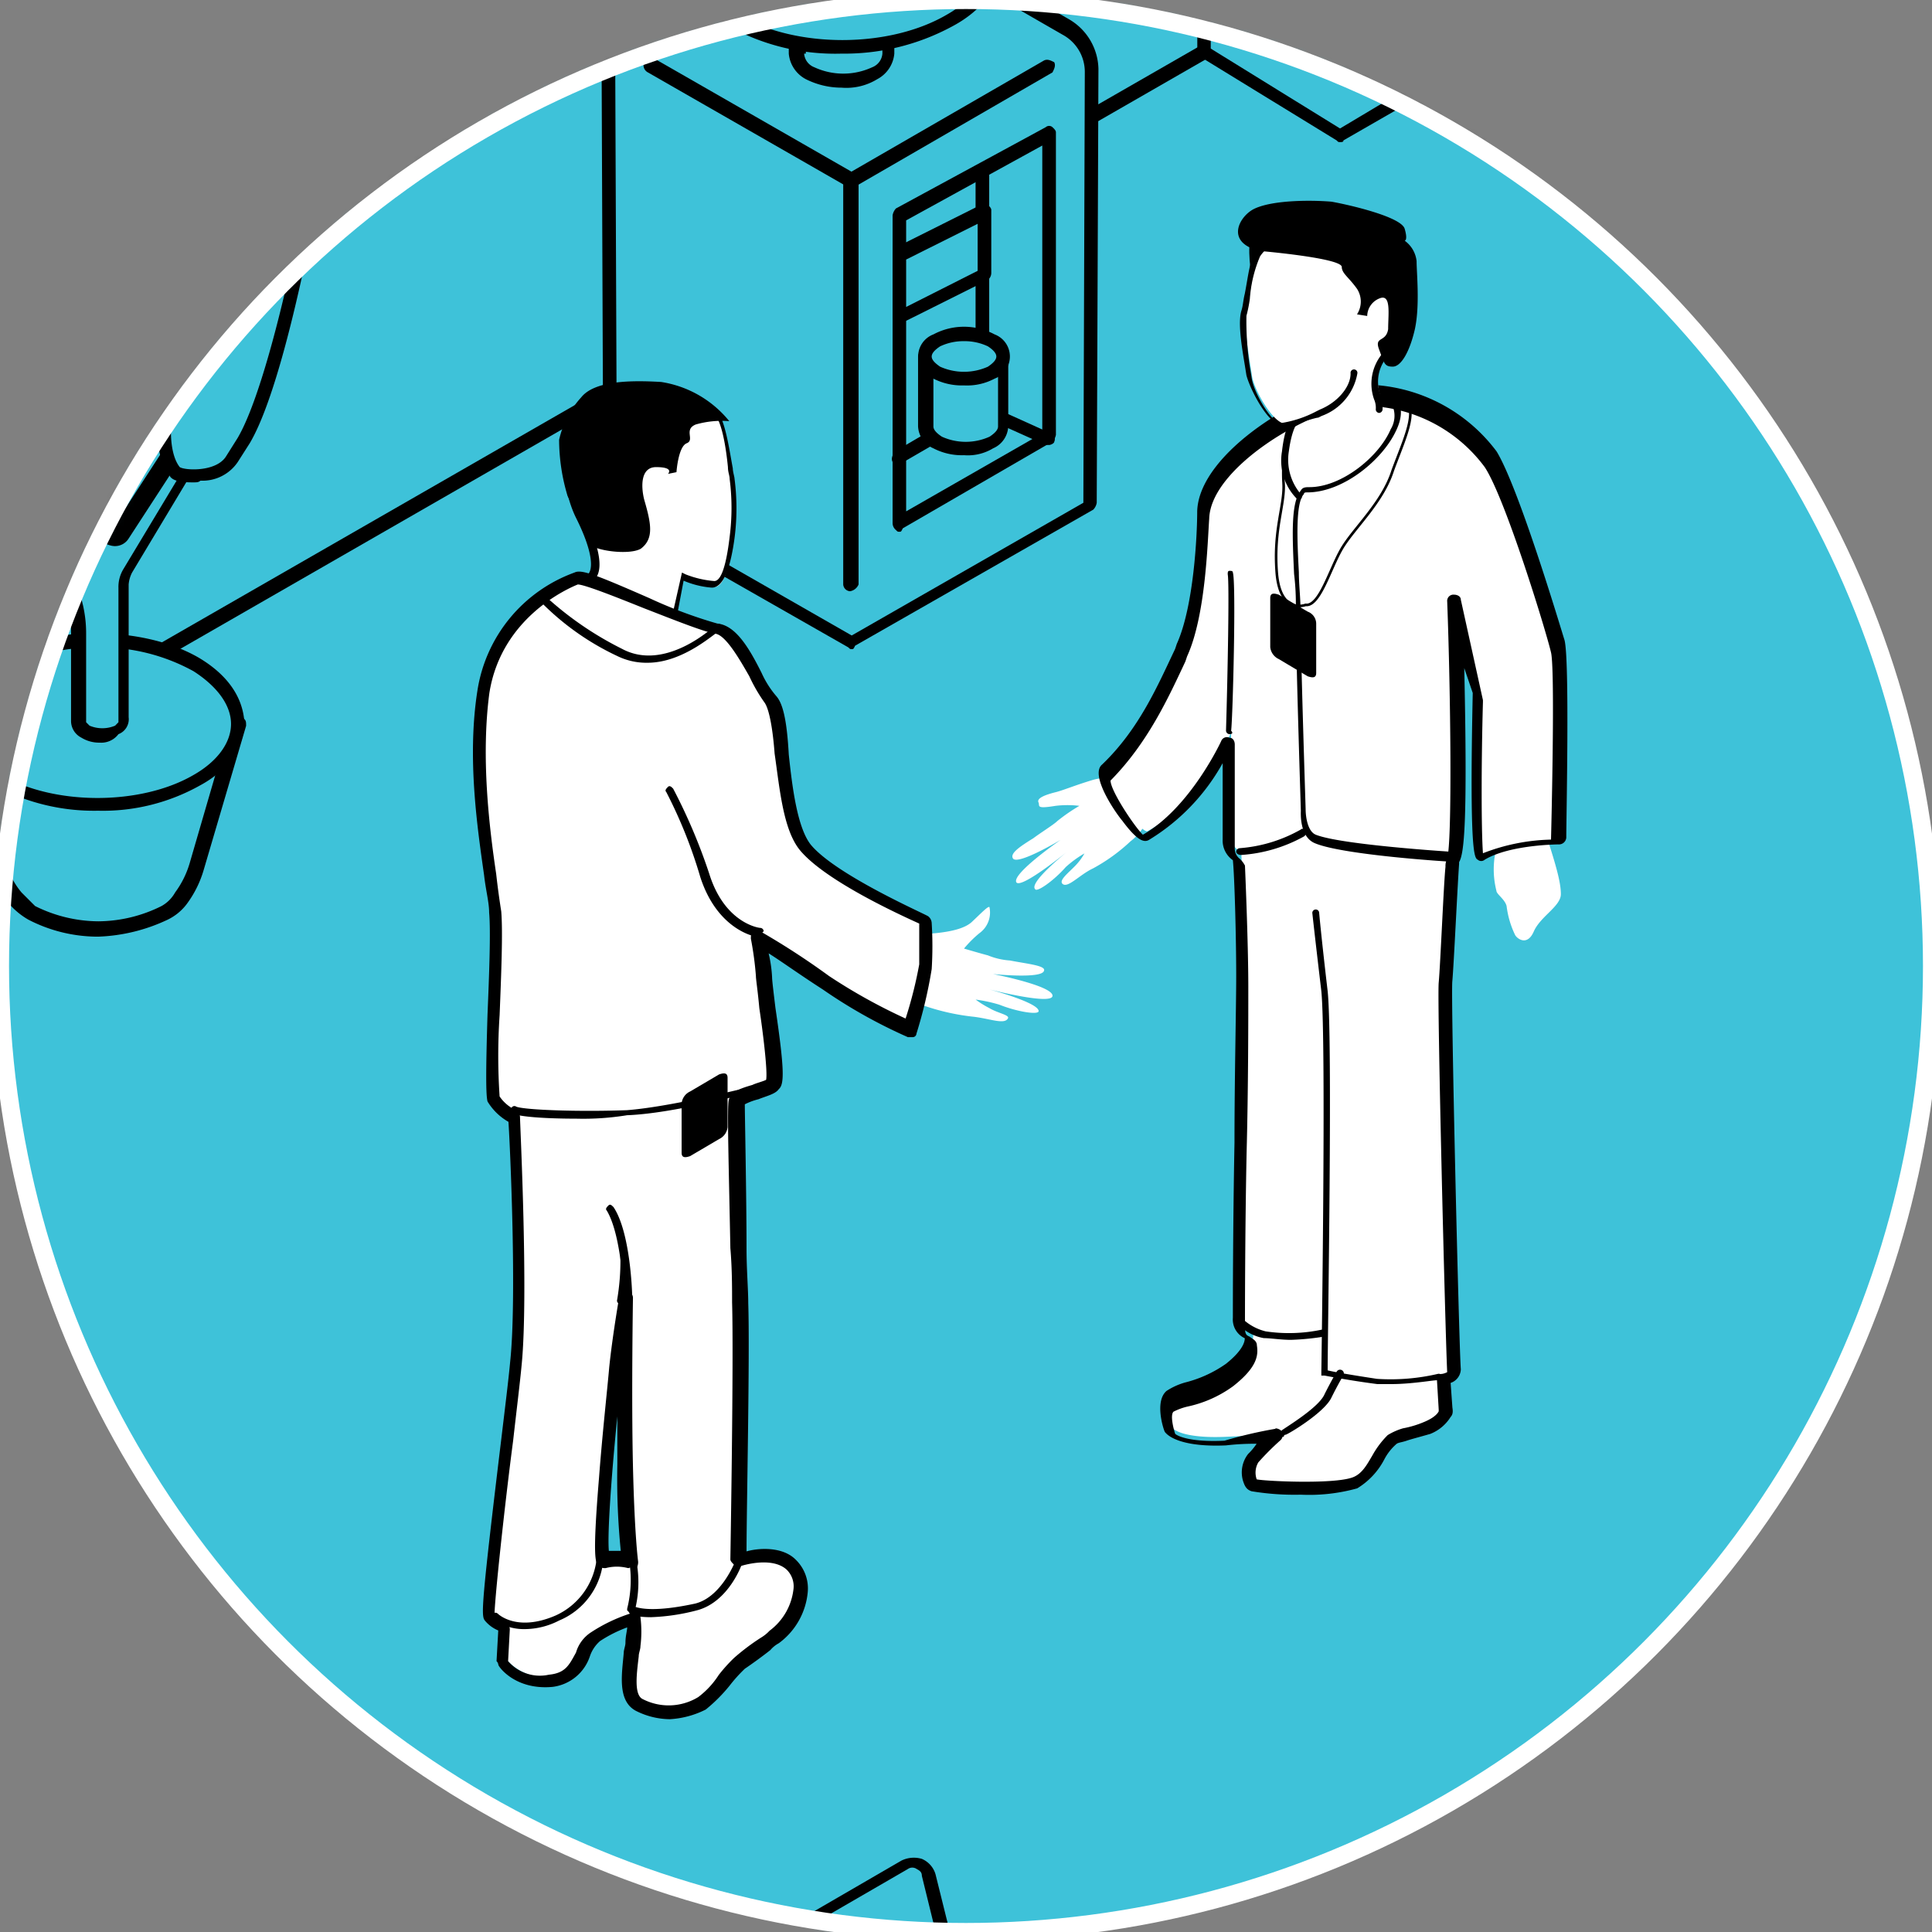 <svg id="Warstwa_1" data-name="Warstwa 1" xmlns="http://www.w3.org/2000/svg" xmlns:xlink="http://www.w3.org/1999/xlink" viewBox="0 0 214 214"><rect x="0" y="0" width="214" height="214" fill="#808080" stroke="none"/><defs><style>.cls-1{fill:#fff;}.cls-2{mask:url(#mask);}.cls-3{fill:#3ec2d9;}.cls-12,.cls-4,.cls-9{fill:none;}.cls-5{mask:url(#mask-2);}.cls-6{mask:url(#mask-3);}.cls-7{fill:#1d1d1b;}.cls-8{mask:url(#mask-4);}.cls-9{stroke:#000;stroke-width:0.29px;}.cls-12,.cls-9{stroke-miterlimit:10;}.cls-10{mask:url(#mask-5);}.cls-11{opacity:0.25;isolation:isolate;}.cls-12{stroke:#fff;stroke-width:2px;}</style><mask id="mask" x="-780.62" y="-317.2" width="1336.1" height="1038.3" maskUnits="userSpaceOnUse"/><mask id="mask-2" x="-324.91" y="112.65" width="1044.1" height="826.01" maskUnits="userSpaceOnUse"/><mask id="mask-3" x="-679.89" y="191.65" width="1701.8" height="1253.66" maskUnits="userSpaceOnUse"/><mask id="mask-4" x="-518.68" y="-318.33" width="1336.1" height="1038.3" maskUnits="userSpaceOnUse"><circle class="cls-1" cx="107" cy="107" r="107"/></mask><mask id="mask-5" x="-220.84" y="-536.22" width="1335.91" height="1078.44" maskUnits="userSpaceOnUse"/></defs><g class="cls-2"><path class="cls-3" d="M549.64,116c3.58-47.87,5.27-95.74,5.84-143.79L55-316.49-779.68,165.75V369.27l10.93,6.22L55.52-100.15,545.87,182.9C546.62,160.66,547.94,138.42,549.64,116Z"/><path d="M546.06,182.14l-490-282.86a.56.56,0,0,0-.75,0L-768.94,374.55l-10.18-5.84V166.12L54.77-315.55,555.29-26.85v-1.69L55.34-317.06a.58.58,0,0,0-.76,0L-780.06,165a1,1,0,0,0-.37.76V369.27a1.42,1.42,0,0,0,.37.76l10.93,6.21c.19,0,.19.19.38.19s.19,0,.38-.19L55.71-99,546.06,184A3.19,3.19,0,0,1,546.06,182.14Z"/><path class="cls-3" d="M549.64,116c3.2-43.72,4.9-87.63,5.65-131.35L56.09-303.3-769.32,173.47V375.3L56.47-99.4,546.06,183.27C546.62,160.66,547.94,138.42,549.64,116Z"/><path d="M546.06,182.14,56.84-100.15a.56.56,0,0,0-.75,0L-768.75,373.79V173.85L56.09-302.36l499,288v-1.7L56.47-303.87a.58.58,0,0,0-.76,0L-769.88,172.72a1,1,0,0,0-.38.75V375.3a1.44,1.44,0,0,0,.38.76c.19,0,.19.18.38.18s.18,0,.37-.18L56.28-98.46,545.87,184.22A7.05,7.05,0,0,1,546.06,182.14Z"/><polygon class="cls-3" points="191.02 -148.02 191.02 -69.25 481.61 98.09 481.61 19.32 191.02 -148.02"/><path d="M481.61,98.85c-.19,0-.19,0-.38-.19L190.64-68.68a1,1,0,0,1-.38-.76v-78.77a1.41,1.41,0,0,1,.38-.75.58.58,0,0,1,.76,0L482,18.38a1,1,0,0,1,.38.75V97.91a1.45,1.45,0,0,1-.38.75C482,98.85,481.79,98.85,481.61,98.85ZM191.77-69.81,480.85,96.59V19.7L191.77-146.7v76.89Z"/><polygon class="cls-3" points="198.75 -73.77 198.75 -134.83 474.07 23.84 474.07 84.9 198.75 -73.77"/><path d="M474.07,85.66c-.19,0-.19,0-.38-.19L198.37-73a1,1,0,0,1-.38-.75v-61.06a1.41,1.41,0,0,1,.38-.75.56.56,0,0,1,.75,0L474.44,22.9a1,1,0,0,1,.38.76V84.71a1.44,1.44,0,0,1-.38.76A.56.56,0,0,1,474.07,85.66ZM199.5-74.15,473.31,83.58V24.22L199.5-133.51Z"/><polygon class="cls-3" points="179.52 -57.94 470.49 109.4 481.61 102.62 481.61 98.09 190.64 -69.44 179.52 -62.65 179.52 -57.94"/><path d="M470.49,110.15c-.19,0-.19,0-.38-.18l-291-167.35a1,1,0,0,1-.38-.75v-4.52c0-.19.19-.57.38-.57L190.45-70a.58.58,0,0,1,.76,0l291,167.53a1,1,0,0,1,.38.75v4.53c0,.18-.19.56-.38.56l-11.31,6.78ZM180.28-58.51l290.21,167L481,102.05V98.28l-290.21-167-10.55,6.4Z"/><polyline class="cls-3" points="481.61 98.09 190.64 -69.44 179.52 -62.65 470.49 104.88 477.27 100.54"/><path d="M470.49,105.63c-.19,0-.19,0-.38-.19L179.15-61.9c-.19-.19-.38-.38-.38-.56a1.44,1.44,0,0,1,.38-.76L190.45-70a.58.58,0,0,1,.76,0l291,167.53a.81.81,0,1,1-.94,1.32L190.64-68.31l-9.8,5.85L470.3,104.12l6.41-4a.81.81,0,1,1,.94,1.32l-6.79,4.14Z"/><polyline class="cls-3" points="328.02 198.54 328.02 154.06 108.29 27.61 108.1 72.65 328.02 198.54"/><path d="M328,199.48c-.19,0-.19,0-.38-.19L107.72,73.22a1,1,0,0,1-.37-.75l.19-44.86c0-.18.18-.56.37-.56a.58.58,0,0,1,.76,0L328.4,153.5a1,1,0,0,1,.37.75v44.48a1.43,1.43,0,0,1-.37.75A.26.26,0,0,0,328,199.48ZM108.85,72.09,327.08,197.22V154.44L108.85,28.93Z"/><polygon class="cls-3" points="104.33 25.54 332.92 156.89 387 125.61 387 118.45 158.42 -12.9 104.33 18.38 104.33 25.54"/><path d="M332.92,157.64c-.19,0-.19,0-.38-.18L104,26.11a1,1,0,0,1-.38-.76V18.19a1.41,1.41,0,0,1,.38-.75L158-13.84a.56.56,0,0,1,.75,0L387.38,117.5a1,1,0,0,1,.38.76v7.16a1.41,1.41,0,0,1-.38.75L333.3,157.46C333.11,157.64,333.11,157.64,332.92,157.64ZM105.09,25,332.92,156l53.33-30.72V119L158.42-12,105.09,18.76Z"/><polyline class="cls-3" points="387 118.45 158.42 -12.9 104.33 18.38 332.92 149.73 382.48 121.08"/><path d="M332.92,150.48c-.19,0-.19,0-.38-.19L104,19a1,1,0,0,1-.38-.76,1.41,1.41,0,0,1,.38-.75L158-13.84a.56.56,0,0,1,.75,0L387.38,117.5a.81.81,0,1,1-.94,1.32L158.42-12,105.84,18.38,332.92,148.79l49.19-28.46c.37-.19.75,0,1.13.19a1.27,1.27,0,0,1-.19,1.13l-49.56,28.64C333.11,150.48,333.11,150.48,332.92,150.48Z"/><polygon class="cls-3" points="125.63 18.19 156.91 0.85 180.09 14.05 148.81 31.57 125.63 18.19"/><path d="M148.81,32.33c-.19,0-.19,0-.38-.19L125.25,18.76a1,1,0,0,1-.38-.76,1.41,1.41,0,0,1,.38-.75L156.53-.09a.58.58,0,0,1,.76,0l23.18,13.38a1,1,0,0,1,.37.76,1.51,1.51,0,0,1-.37.75L149,32.33ZM127.13,18.19l21.49,12.44,29.77-16.58L156.72,1.61Z"/><polygon class="cls-3" points="125.63 14.42 156.91 -2.91 180.09 10.46 148.81 27.8 125.63 14.42"/><path d="M148.81,28.56c-.19,0-.19,0-.38-.19L125.25,15a1,1,0,0,1-.38-.76,1.45,1.45,0,0,1,.38-.75L156.53-3.86a.58.58,0,0,1,.76,0L180.47,9.52a1,1,0,0,1,.37.76,1.47,1.47,0,0,1-.37.75L149,28.56ZM127.13,14.42l21.49,12.44,29.77-16.58L156.72-2.16Z"/><polygon class="cls-3" points="-16.84 -66.42 -121.05 -5.74 -98.25 7.45 -98.25 16.12 5.96 -44.56 5.96 -53.23 -16.84 -66.42"/><path d="M-98.25,16.87c-.19,0-.19,0-.38-.19a.94.94,0,0,1-.37-.75V7.64l-22.43-13a1,1,0,0,1-.38-.76,1.41,1.41,0,0,1,.38-.75L-17.22-67.55a.58.58,0,0,1,.76,0L6.34-54.36a1,1,0,0,1,.38.75v8.86a1.38,1.38,0,0,1-.38.75L-97.87,16.87Zm-21.3-22.61L-97.87,6.7a1,1,0,0,1,.37.75V14.8L5.21-44.94v-7.91l-22-12.82Z"/><line class="cls-4" x1="-95.24" y1="5.57" x2="3.13" y2="-51.53"/><path d="M-95.24,6.32A1.45,1.45,0,0,1-96,5.94c-.19-.37,0-.75.19-1.13L2.57-52.48a1.27,1.27,0,0,1,1.13.19,1.23,1.23,0,0,1-.19,1.13L-94.86,6.13A.59.59,0,0,1-95.24,6.32Z"/><polygon class="cls-3" points="-28.15 106.95 147.86 206.45 140.51 210.79 -35.87 111.47 -28.15 106.95"/><path d="M140.51,211.73c-.18,0-.18,0-.37-.19L-36.06,112a1,1,0,0,1-.38-.75,1.44,1.44,0,0,1,.38-.76l7.54-4.33a.56.56,0,0,1,.75,0l176,99.31c.19.19.38.38.38.57a1.45,1.45,0,0,1-.38.75l-7.35,4.52C140.7,211.54,140.7,211.73,140.51,211.73ZM-34.18,111.47,140.51,210l5.85-3.58L-28.15,107.89Z"/><polygon class="cls-3" points="140.51 210.79 -35.87 111.47 -35.69 146.53 140.51 246.03 140.51 210.79"/><path d="M140.51,246.78c-.18,0-.18,0-.37-.19l-176.2-99.5a1,1,0,0,1-.38-.75v-35a1.44,1.44,0,0,1,.38-.76.56.56,0,0,1,.75,0L140.89,210a1,1,0,0,1,.38.76v35.05a1.41,1.41,0,0,1-.38.75C140.7,246.78,140.7,246.78,140.51,246.78ZM-34.93,146l174.69,98.56V211.16L-35.12,112.79Z"/><polygon class="cls-3" points="-35.69 146.53 140.51 246.03 117.71 259.22 117.71 267.89 -58.68 168.57 -58.68 159.72 -35.69 146.53"/><path d="M117.71,268.64c-.19,0-.19,0-.38-.19L-58.86,169a1,1,0,0,1-.38-.75v-8.86a1.38,1.38,0,0,1,.38-.75l22.8-13.2a.59.59,0,0,1,.75,0l176.2,99.51a1,1,0,0,1,.38.75,1.41,1.41,0,0,1-.38.75l-22.42,13v8.29a1.41,1.41,0,0,1-.38.75C117.9,268.64,117.9,268.64,117.71,268.64ZM-57.92,168l174.69,98.56V259a1.38,1.38,0,0,1,.38-.75l21.67-12.44L-35.69,147.28l-22,12.81Z"/><polygon class="cls-3" points="117.71 259.22 140.51 246.03 140.51 210.79 147.86 206.45 147.86 241.88 170.85 228.5 170.85 237.17 117.71 267.89 117.71 259.22"/><path d="M117.71,268.64c-.19,0-.19,0-.38-.19a1,1,0,0,1-.37-.75v-8.86a1.47,1.47,0,0,1,.37-.75l22.43-12.82-.19-34.67c0-.19.19-.57.38-.57l7.35-4.52a.56.56,0,0,1,.75,0,1,1,0,0,1,.38.75v34.11l21.86-12.81a.56.56,0,0,1,.75,0,1,1,0,0,1,.38.75v8.86a1.41,1.41,0,0,1-.38.75L117.9,268.64Zm.76-9.05v7l51.63-29.78v-7l-21.86,12.81a.56.56,0,0,1-.75,0,1,1,0,0,1-.38-.75V207.77l-5.84,3.58.19,34.68a1.45,1.45,0,0,1-.38.75Z"/><line class="cls-4" x1="114.7" y1="257.52" x2="-55.85" y2="161.41"/><path d="M114.7,258.28c-.19,0-.19,0-.38-.19L-56,162a.91.91,0,0,1-.37-1.13.9.9,0,0,1,1.13-.38l170.35,96.11a.9.9,0,0,1,.38,1.13A1,1,0,0,1,114.7,258.28Z"/><path class="cls-3" d="M549.64,116c.75-10,1.5-20,2.07-30l-724,417.61L-768.75,159.72l-11.12,6V369.27l596.63,344.49h0l10.93,6.21h0l11.12-6.4,706.68-408C544,242.45,544.74,179.32,549.64,116Z"/><path d="M545.68,304.82-161.38,713l-10.74,6.22-10.37-6h-.19L-778.93,368.71V166.12l10.37-5.65L-172.5,504.39a.56.56,0,0,0,.75,0L551.71,87a7,7,0,0,1,.19-1.89L-172.31,502.88-768.37,159a.58.58,0,0,0-.76,0l-11.12,6a1,1,0,0,0-.37.76V369.27a1.5,1.5,0,0,0,.37.76l596.63,344.48h.19l10.93,6.22c.19,0,.19,0,.38.19h.19c.18,0,.18,0,.37-.19l11.12-6.41L545.87,306.71A7.06,7.06,0,0,1,545.68,304.82Z"/><path class="cls-3" d="M549.64,116c.37-5.66.75-11.5,1.13-17.15L-172.12,516.26v203.9l717.8-414.4C544,242.45,544.74,179.32,549.64,116Z"/><path d="M545.68,304.82l-717,413.84v-202L550.77,99.79a7,7,0,0,1,.19-1.88L-172.5,515.51a1,1,0,0,0-.38.75v203.9a1.44,1.44,0,0,0,.38.76c.19,0,.19.19.38.19s.19,0,.37-.19L545.68,306.71Z"/><path class="cls-3" d="M173.68.29c-7.35-12.63,3.39-26.95,3.39-26.95S185.93-13.09,178.39.1"/><path d="M173.68,1a1.47,1.47,0,0,1-.75-.37c-7.54-12.82,3.2-27.71,3.39-27.89s.38-.38.56-.38.57.19.57.38S186.5-13.09,178.77.29a.71.71,0,0,1-1.13.19.71.71,0,0,1-.19-1.13c6.22-10.56,1.13-21.49-.57-24.88-2.07,3.39-8.48,15.08-2.63,25.25a1.26,1.26,0,0,1-.19,1.13C174.06,1,173.87,1,173.68,1Z"/><path class="cls-3" d="M174.25,12.54h-7.16l.37,14.7a6.56,6.56,0,0,0,1.13,2.26,5.16,5.16,0,0,0,1.13.94,9,9,0,0,0,4.53,1.13,8.51,8.51,0,0,0,4.52-1.13,4.94,4.94,0,0,0,1.13-.94A5.14,5.14,0,0,0,181,27.24l.38-14.7h-7.16"/><path d="M174.43,32.33A9.94,9.94,0,0,1,169.54,31a7,7,0,0,1-1.32-1.13,9.92,9.92,0,0,1-1.32-2.45v-.19l-.38-14.7a.7.7,0,0,1,.19-.57.69.69,0,0,1,.56-.19H181.6a.69.69,0,0,1,.56.19.7.7,0,0,1,.19.57L182,27.24v.19a6.23,6.23,0,0,1-1.32,2.45A3.52,3.52,0,0,1,179.33,31,13.47,13.47,0,0,1,174.43,32.33Zm-6.21-5.28a5.63,5.63,0,0,0,.94,1.88,3.31,3.31,0,0,0,.94.76,13.55,13.55,0,0,0,4.15,1.13,7.63,7.63,0,0,0,4.14-1.13,3.18,3.18,0,0,0,.94-.76,5.84,5.84,0,0,0,.95-1.88l.37-13.76H167.84Z"/><path class="cls-3" d="M179.71,9.33a12.42,12.42,0,0,0-10.93,0c-3,1.7-3,4.53,0,6.41a12.35,12.35,0,0,0,10.93,0C182.92,13.86,182.73,11,179.71,9.33Z"/><path d="M174.43,17.81a12.27,12.27,0,0,1-5.84-1.5A4.66,4.66,0,0,1,166,12.54a4.42,4.42,0,0,1,2.64-3.77,12.76,12.76,0,0,1,11.69,0h0a4.66,4.66,0,0,1,2.64,3.77,4.42,4.42,0,0,1-2.64,3.77A12.28,12.28,0,0,1,174.43,17.81Zm-.18-9a10.72,10.72,0,0,0-5.09,1.13c-1.13.75-1.89,1.51-1.89,2.45a3,3,0,0,0,1.89,2.45,10.78,10.78,0,0,0,10.17,0c1.14-.75,1.89-1.51,1.89-2.45a3,3,0,0,0-1.89-2.45A10.68,10.68,0,0,0,174.25,8.77Z"/><path class="cls-3" d="M174.06,9c-12.06-9.24-7.54-22.8-7.54-22.8s10.55,5.46,9.61,21.67"/><path d="M174.06,9.71c-.19,0-.38,0-.38-.19A21.43,21.43,0,0,1,166-14a.41.41,0,0,1,.38-.38h.57c.37.19,10.93,5.84,10.17,22.43a.75.75,0,1,1-1.5,0c.56-13.2-6-18.85-8.48-20.55a20,20,0,0,0,7.53,20.92c.38.19.38.76.19,1.13C174.62,9.71,174.43,9.71,174.06,9.71Z"/><path class="cls-3" d="M173.49,8.58c-2.07-17.52,12.25-20.73,12.25-20.73S187.25-2.16,179,9"/><path d="M178.77,9.71c-.19,0-.38,0-.38-.19-.37-.19-.37-.75-.19-1.13,6.6-9,7-17.15,6.79-19.78-3,.94-12.63,5.27-10.93,19.78a.86.86,0,0,1-1.7.19c-2.26-18.09,12.82-21.67,13-21.67a.7.7,0,0,1,.57.19c.19.19.38.37.38.56,0,.38,1.32,10.37-7,21.67C179.33,9.71,179.15,9.71,178.77,9.71Z"/><path class="cls-3" d="M174.25,9.52S176.88-1,189.51.67c0,0-2.64,10.36-10.93,11.49"/><path d="M178.58,12.92c-.38,0-.75-.19-.75-.57a1,1,0,0,1,.56-.94c6.41-.94,9.24-7.73,10.18-10.18C177.45.29,175,9.33,175,9.71c-.19.38-.57.76-.94.57s-.76-.57-.57-.95c0-.18,2.83-11.3,16.21-9.42.19,0,.38.19.56.38a.69.69,0,0,1,.19.56c-.19.38-3,10.75-11.87,12.07Z"/><path class="cls-3" d="M175.57,11.6S174.81,2,162-.09c0,0,.75,9.05,8.85,13"/><path d="M170.85,13.67h-.37C162,9.52,161.05.29,161.05-.09a.68.68,0,0,1,.19-.56.7.7,0,0,1,.57-.19C175,1.42,175.94,11.6,175.94,11.6a.81.81,0,0,1-.75.75.82.82,0,0,1-.76-.75h0c0-.38-.75-8.48-11.87-10.93a16,16,0,0,0,8.29,11.49.69.69,0,0,1,.38.94C171.42,13.48,171.23,13.67,170.85,13.67Z"/><path class="cls-1" d="M5-113c-4,2.07-4.52,3.58-5.28,5.84S-2.9-89.41-4-86.4s0,4,.57,5.84-3,6.79-1.51,9,3.21,3.77,4.9,3.77-.38,3.58.38,10.36c.38,4.72,4.9,21.11,4.9,21.11a103.41,103.41,0,0,0-.76,10.55c0,1.51,1,6.79-.37,11.5a10.56,10.56,0,0,1-1.32,3A2.73,2.73,0,0,0,3-8.38C.5-6.31-.63-2.54,2.38-.84,4.45.29,8-.46,8-.46a35.09,35.09,0,0,1-.56,4.14c-.57,2.83-.94,4.9,2.83,4.9,4.9,0,5.84-1.88,7.72-2.83s4.34,0,6.6-2.63c2.07-2.64,0-6.6-1.32-6.41a7.44,7.44,0,0,1-3.77-.38c-.57-.37-.19-7.72.38-11.12S22-28.54,22.36-29.86s1.5-16.59,1.88-20.54c.57-6.22-.75-18.09-.75-18.09a15.69,15.69,0,0,0,2.82,3c1.7,1.32,7.16-.56,6.22-2.64-.94-2.64-5.65-14.32-6.22-16.39s0-12.06,0-14.7c0-2.83-.75-9.8-2.45-10.74s-6-3.4-8.29-3.4S7.47-114.29,5-113Z"/><path d="M10.67,9.33h0c-1.88,0-3-.37-3.58-1.13-.94-1.13-.56-2.63-.19-4.52a18.61,18.61,0,0,0,.38-3A8.92,8.92,0,0,1,2,.1,4.34,4.34,0,0,1-.26-3.1,6.65,6.65,0,0,1,2-8.19a3.34,3.34,0,0,1,0-3,3.12,3.12,0,0,1,.57-1.13A6.88,6.88,0,0,0,3.32-14a31.47,31.47,0,0,0,.38-9.24c0-.94-.19-1.5-.19-2.07.38-7.35.57-9.8.76-10.36C3.89-37.4-.07-52.1-.63-56.81a30.83,30.83,0,0,1,.18-7.54,9.12,9.12,0,0,0,.19-2.07c-1.88,0-3.58-1.32-5.46-4.15-1.13-1.69-.19-4.14.56-6.22.38-1.13,1-2.63.76-3.2a2.66,2.66,0,0,1-.38-1.13A5.67,5.67,0,0,1-5-86.21,123,123,0,0,0-2.71-98.46a67.35,67.35,0,0,1,1.51-8.48c.75-2.45,1.51-4.14,5.65-6.41h0c2.08-1.13,6.22-.94,9.24-.75h1.88c1.7,0,4.53,1.13,8.67,3.39,2.26,1.32,2.64,9.8,2.83,11.5a44.28,44.28,0,0,1-.19,4.52c-.19,3.58-.38,8.67,0,10,.38,1.51,3,8.1,4.71,12.44a31.52,31.52,0,0,0,1.51,3.77c.38.94,0,1.88-1.13,2.82-1.7,1.32-4.9,1.89-6.41.76-.38-.38-.94-.76-1.32-1.13a105,105,0,0,1,.57,15.64c0,.94-.19,2.45-.38,4.33-.75,8.1-1.32,15.45-1.51,16.4-.19.75-.75,5.08-1.32,8.85-.37,2.64-.75,4.9-.94,6.22C20.1-11.21,19.72-5.36,20.1-4a8.24,8.24,0,0,0,3.2.19c.75-.19,1.7.38,2.26,1.51a5.42,5.42,0,0,1-.19,6,6.44,6.44,0,0,1-4.9,2.45c-.75.19-1.32.19-1.88.38a8.61,8.61,0,0,1-1.32.75C16.14,8.2,14.44,9.33,10.67,9.33ZM9.17-1.41v1A33.14,33.14,0,0,1,8.6,3.87C8.22,5.38,8,6.7,8.41,7.26a3.26,3.26,0,0,0,2.26.57,9.26,9.26,0,0,0,5.84-1.7A4.16,4.16,0,0,1,18,5.19a10,10,0,0,1,2.26-.57,5.51,5.51,0,0,0,4-1.88,4.3,4.3,0,0,0,.38-4c-.38-.94-.94-1.13-.94-1.32a10.14,10.14,0,0,1-4.34-.37c-1.51-.95,0-11.88,0-11.88.19-1.32.57-3.77.94-6.22.57-3.95,1.13-8.1,1.51-8.85.19-.94,1.13-10.56,1.51-16.21.19-1.88.38-3.39.38-4.33.56-6-.76-17.72-.76-17.91l-.37-3,1.69,2.64a13.19,13.19,0,0,0,2.64,2.82c.75.57,3.2.19,4.52-.75.38-.19.76-.57.57-.94a30.38,30.38,0,0,0-1.51-3.77C28.58-76,26.13-82.44,25.75-83.95s-.38-5.46-.19-10.36c0-1.89.19-3.58.19-4.34-.19-4.9-1.13-9.61-1.89-10.17C19-111.46,16.89-112,16-112H13.88c-2.45-.18-6.6-.37-8.48.57h0C1.63-109.39,1.25-108.07.5-106A68,68,0,0,0-1-97.7c-.75,4.9-1.7,10.55-2.26,12.43a4.36,4.36,0,0,0,.19,4.15,10.46,10.46,0,0,1,.56,1.32c.38,1.13-.19,2.45-.75,4.14C-4-74-4.78-71.89-4-70.94c1.7,2.26,3,3.58,4.34,3.58A1.6,1.6,0,0,1,1.44-67c.56.57.38,1.7.19,3.21a29,29,0,0,0-.19,7.35c.38,4.71,4.71,20.73,4.9,20.91v.38a103.41,103.41,0,0,0-.76,10.55,7.8,7.8,0,0,0,.19,1.89c.19,2.26.57,6.22-.37,9.8a8,8,0,0,1-.76,2.07A3.13,3.13,0,0,0,4.08-9.7a1.64,1.64,0,0,0,.19,2.07l.56.57-.56.57A4.72,4.72,0,0,0,2.19-2.35c0,.94.57,1.51,1.51,2.07C5.21.48,7.85.1,8.79-.09ZM20.28-4.23ZM5-113Z"/></g><g class="cls-5"><path class="cls-3" d="M548.59,391.38v-1.52h0L69.81,113.37-297,325c0,43.07-1.51,86-3.79,129-5.13,96.78-14.61,193.37-21.83,290-.94,12.14-1.7,24.48-2.08,36.62L-63,931.46l11,6.26h0l10.82-6.26h0l578.79-334,.19.19,10.82-6.26Z"/><path d="M549.35,389.86a1.44,1.44,0,0,0-.38-.76L70.18,112.8a.56.56,0,0,0-.75,0L-297,324.2v1.71L69.81,114.32l478,275.92V590.82l-10.06,5.7h-.57l-579,334.56H-42L-52.22,937l-10.62-6.07L-324.91,779.83v1.71L-63.6,932.22l11,6.26c.19,0,.19.19.38.19h.57l10.82-6.26h.19l578.6-334h.57l10.82-6.26c.19-.19.38-.38.38-.57Z"/><path d="M527.15,389.67,69.62,125.7a.58.58,0,0,0-.76,0L-297,336.53v1.71l366.26-211L526.58,391a.84.84,0,0,0,.95-.19A.91.91,0,0,0,527.15,389.67Z"/><path d="M69.24,328.37a.82.82,0,0,0,.76-.76V126.27a.76.76,0,1,0-1.52,0V327.61A.7.7,0,0,0,69.24,328.37Z"/><path d="M274.38,360.82c-.19,0-.19,0-.38-.19L107,268.41c-.19-.19-.38-.38-.38-.57l-.38-63.2c0-.19.19-.56.38-.56a.58.58,0,0,1,.76,0l167.19,92.79c.18.19.37.38.37.57v62.62c0,.19-.19.57-.37.57C274.57,360.82,274.57,360.82,274.38,360.82ZM108.14,267.46l165.48,91.47V298L108,206.16Z"/></g><g class="cls-6"><polygon class="cls-3" points="37.61 192.56 1020.71 760.63 1020.95 1000.68 1007.94 1008.15 36.65 447.55 -665.19 852.7 -678.44 845.22 -678.92 605.9 37.61 192.56"/><path class="cls-7" d="M1007.94,1009.11c-.24,0-.24,0-.49-.24L36.65,448.51l-701.6,405.15a.73.73,0,0,1-1,0l-13-7.47c-.25-.24-.49-.48-.49-.72l-.48-239.33c0-.24.24-.73.48-.73L37.13,191.83a.73.73,0,0,1,1,0l983.34,568.08c.24.24.49.48.49.72v240c0,.24-.25.72-.49.72l-12.77,7.47A.88.88,0,0,1,1007.94,1009.11ZM36.65,446.59c.24,0,.24,0,.48.24l970.81,560.36,11.81-7V761.11L37.37,193.76-678,606.38l.48,238.36,12.05,7L36.17,446.59Z"/><polygon class="cls-3" points="35.92 208.22 1008.66 769.79 1008.66 1007.43 35.68 448.03 -665.19 852.94 -665.19 612.64 35.92 208.22"/><path class="cls-7" d="M1008.66,1008.39h-.48L35.68,449.24-664.7,853.66a.74.74,0,0,1-1,0c-.24-.24-.48-.48-.48-.72V612.89c0-.24.24-.73.48-.73L35.68,207.5a.74.74,0,0,1,1,0l972.49,561.56c.24.24.48.49.48.73v237.64c0,.24-.24.72-.48.72C1008.9,1008.39,1008.9,1008.39,1008.66,1008.39Zm-973-561.08h.49l971.53,558.43V770L35.92,209.19-664.46,613.37V851.49L35.2,447.55A.74.74,0,0,1,35.68,447.31Z"/><path class="cls-7" d="M36.17,450.2a1,1,0,0,1-1-1V209.43a1,1,0,1,1,1.93,0V449.24A.88.88,0,0,1,36.17,450.2Z"/></g><circle class="cls-3" cx="107" cy="107" r="107"/><g class="cls-8"><path class="cls-3" d="M81,258.84v-39a3.1,3.1,0,0,1,1.7-2.82l17.53-10.18a1.65,1.65,0,0,1,2.45,1.13l7.91,32.22,2.64,1.51"/><path d="M81,259.59a.81.81,0,0,1-.75-.75v-39a4,4,0,0,1,2.07-3.58l17.53-10.17a3.12,3.12,0,0,1,2.26-.19,2.68,2.68,0,0,1,1.51,1.69l7.91,31.85,2.45,1.32a.81.81,0,1,1-.94,1.32l-2.64-1.51c-.19-.19-.37-.19-.37-.56l-7.92-32.23c0-.38-.19-.56-.56-.75a.85.85,0,0,0-1,0L83,217.19a2.61,2.61,0,0,0-1.32,2.27v39C81.72,259.22,81.34,259.59,81,259.59Z"/><path class="cls-3" d="M811.58,114.87c3.58-47.87,5.28-95.74,5.84-143.79L316.9-317.62-517.74,164.62V368.14l10.93,6.22L317.47-101.28,807.81,181.77C808.56,159.53,809.88,137.29,811.58,114.87Z"/><path d="M808,181,318-101.85a.56.56,0,0,0-.75,0L-507,373.42l-10.17-5.84V165L316.71-316.68,817.23-28v-1.69L317.28-318.19a.58.58,0,0,0-.76,0L-518.11,163.86a1,1,0,0,0-.38.76V368.14a1.38,1.38,0,0,0,.38.75l10.93,6.22c.18,0,.18.19.37.19s.19,0,.38-.19L317.66-100.15,808,182.9A3.19,3.19,0,0,1,808,181Z"/><path class="cls-3" d="M811.58,114.87c3.2-43.72,4.9-87.63,5.65-131.35L318-304.43l-825.4,476.77V374.17l825.78-474.7L808,182.14C808.56,159.53,809.88,137.29,811.58,114.87Z"/><path d="M808,181,318.79-101.28a.58.58,0,0,0-.76,0L-506.81,372.66V172.72L318-303.49l499,288v-1.7L318.41-305a.56.56,0,0,0-.75,0l-825.6,476.59a1,1,0,0,0-.37.75V374.17a1.42,1.42,0,0,0,.37.76c.19,0,.19.18.38.18s.19,0,.38-.18L318.22-99.59,807.81,183.08A7,7,0,0,1,808,181Z"/><polygon class="cls-3" points="-28.71 60.4 -28.52 -18.18 48.93 -62.28 49.12 16.31 -28.71 60.4"/><path d="M-28.71,61.16c-.19,0-.19,0-.38-.19a1,1,0,0,1-.38-.75l.19-78.78a1.45,1.45,0,0,1,.38-.75l77.64-44.1a.59.59,0,0,1,.75,0,1,1,0,0,1,.38.76V16.12a1.41,1.41,0,0,1-.38.75L-28.15,61C-28.52,61.16-28.52,61.16-28.71,61.16Zm.94-79L-28,59.09,48.17,15.93V-61Z"/><path class="cls-3" d="M94.16-10.64,70.22,3.12A5.62,5.62,0,0,0,67.4,8l.18,48.05L94.34,71.33l26.39-15.07.19-48.06a5.9,5.9,0,0,0-2.83-4.9Z"/><path d="M94.34,71.9c-.18,0-.18,0-.37-.19L67.21,56.45a1,1,0,0,1-.38-.76l-.19-48a6.11,6.11,0,0,1,3.21-5.47L93.78-11.58a.56.56,0,0,1,.75,0L118.47,2.17a6.51,6.51,0,0,1,3.2,5.47l-.19,48.05a1.44,1.44,0,0,1-.38.76L94.72,71.52C94.53,71.9,94.53,71.9,94.34,71.9Zm-26-16.4,26,14.89L120,55.69,120.16,8a4.68,4.68,0,0,0-2.45-4.15L94.16-9.7,70.6,3.87A4.9,4.9,0,0,0,68.15,8Z"/><polyline class="cls-3" points="116.02 7.45 94.16 20.08 94.16 64.74"/><path d="M94.16,65.49a.81.81,0,0,1-.76-.75V20.08a1.44,1.44,0,0,1,.38-.76L115.64,6.7c.38-.19.75,0,1.13.19.19.37,0,.75-.19,1.13L95.1,20.45V64.74A1.25,1.25,0,0,1,94.16,65.49Z"/><line class="cls-4" x1="72.11" y1="7.45" x2="94.16" y2="20.08"/><path d="M94.16,20.83c-.19,0-.19,0-.38-.19L71.73,8a.9.9,0,0,1-.38-1.13.9.9,0,0,1,1.13-.38l22,12.62a.9.9,0,0,1,.38,1.13C94.72,20.64,94.53,20.83,94.16,20.83Z"/><path class="cls-3" d="M88.31-3.86H98.49v9.8h0A2.3,2.3,0,0,1,97,8a8,8,0,0,1-7.16,0,2.66,2.66,0,0,1-1.51-2.08h0v-9.8Z"/><path d="M93.21,9.71a8.82,8.82,0,0,1-3.95-.94,3.56,3.56,0,0,1-1.89-2.83h0v-9.8a.82.82,0,0,1,.76-.75H98.3a.82.82,0,0,1,.76.75v9.8h0a3.56,3.56,0,0,1-1.89,2.83A6.54,6.54,0,0,1,93.21,9.71ZM89.07,5.94h0A1.76,1.76,0,0,0,90.2,7.45a7.64,7.64,0,0,0,6.41,0,1.77,1.77,0,0,0,1.13-1.51V-3.29H89.26V5.94Z"/><polygon class="cls-3" points="116.2 14.99 99.62 24.03 99.62 58.14 116.2 48.53 116.2 14.99"/><path d="M99.62,58.9c-.19,0-.19,0-.38-.19a1,1,0,0,1-.37-.76V23.85a1.5,1.5,0,0,1,.37-.76l16.59-9a.56.56,0,0,1,.75,0c.19.18.38.37.38.56V48.16a1.45,1.45,0,0,1-.38.75L100,58.52C99.81,58.9,99.81,58.9,99.62,58.9Zm.75-34.49V56.64L115.45,48V16.12Z"/><path d="M99.62,51.55a1.41,1.41,0,0,1-.75-.38c-.19-.38,0-.75.19-1.13l9-5.28V19.32a.76.76,0,0,1,1.51,0V45.14a1.38,1.38,0,0,1-.38.75l-9.42,5.47C99.81,51.55,99.81,51.55,99.62,51.55Z"/><line class="cls-4" x1="109.04" y1="45.33" x2="116.2" y2="48.53"/><path d="M116.2,49.29h-.37l-7.16-3.21a.72.72,0,1,1,.56-1.32L116.39,48a.68.68,0,0,1,.38.94C116.77,49.1,116.39,49.29,116.2,49.29Z"/><path class="cls-3" d="M76.44-38h33.92V-5h0c.19,2.64-1.51,5.28-5.09,7.16-6.59,3.77-17.33,3.77-23.93,0C78,.1,76.25-2.54,76.44-5h0V-38Z"/><path d="M93.21,5.94a24.33,24.33,0,0,1-12.43-3C77.38.85,75.31-2,75.5-4.8V-38a.81.81,0,0,1,.75-.75h33.92a.82.82,0,0,1,.76.75V-4.8c0,3-1.89,5.84-5.47,7.73A25.09,25.09,0,0,1,93.21,5.94ZM77.2-5.18h0C77-2.54,78.7-.28,81.72,1.61c6.41,3.77,16.77,3.77,23.18,0,3-1.7,4.71-4.15,4.52-6.6V-37.21H77v32Z"/><path d="M93.21.48A27.89,27.89,0,0,1,81-2.16c-3.39-1.7-5.27-4.15-5.27-6.78a.81.81,0,0,1,.75-.76h0a.82.82,0,0,1,.76.76c0,2.07,1.5,3.95,4.52,5.46,6.41,3.2,16.77,3.2,23.37,0,3-1.51,4.52-3.39,4.52-5.46a.82.82,0,0,1,.75-.76h0a.82.82,0,0,1,.76.76c0,2.63-1.89,5.08-5.47,6.78A28.68,28.68,0,0,1,93.21.48Z"/><polygon class="cls-3" points="99.62 35.15 109.04 30.44 109.04 23.47 99.62 28.18 99.62 35.15"/><path d="M99.62,35.91c-.19,0-.19,0-.38-.19s-.37-.38-.37-.57v-7a1,1,0,0,1,.37-.75l9.43-4.72a.59.59,0,0,1,.75,0c.19.19.38.38.38.57v7a1,1,0,0,1-.38.76L100,35.72C99.81,35.91,99.81,35.91,99.62,35.91Zm.75-7.16V34l7.92-4V24.79Z"/><path class="cls-3" d="M111.12,47.21V39.3l-8.48.19v7.72h0a1.91,1.91,0,0,0,1.32,1.7,6.8,6.8,0,0,0,6,0A2,2,0,0,0,111.12,47.21Z"/><path d="M106.78,50.42a6.84,6.84,0,0,1-3.39-.76,2.78,2.78,0,0,1-1.7-2.45V39.49a.82.82,0,0,1,.76-.76l8.48-.19a.68.68,0,0,1,.56.19.7.7,0,0,1,.19.57v7.91A2.77,2.77,0,0,1,110,49.66,5.39,5.39,0,0,1,106.78,50.42Zm-3.39-10.18v7c0,.38.38.76.94,1.13a6.4,6.4,0,0,0,5.28,0c.56-.37.94-.75.94-1.13h0V40.05Z"/><path class="cls-3" d="M109.8,37.79a6.8,6.8,0,0,0-6,0c-1.7.94-1.7,2.45,0,3.58a6.8,6.8,0,0,0,6,0C111.49,40.24,111.49,38.73,109.8,37.79Z"/><path d="M106.78,42.69a6.94,6.94,0,0,1-3.39-.75,2.62,2.62,0,0,1,0-4.9,7.2,7.2,0,0,1,6.78,0h0a2.62,2.62,0,0,1,0,4.9A6.49,6.49,0,0,1,106.78,42.69Zm0-4.9a6,6,0,0,0-2.64.57c-.56.37-.94.75-.94,1.13s.38.75.94,1.13a6.48,6.48,0,0,0,5.28,0c.57-.38.94-.76.94-1.13s-.37-.76-.94-1.13A6,6,0,0,0,106.78,37.79Z"/><path class="cls-3" d="M10.86,80.19,26.5,80,21.79,96a9.44,9.44,0,0,1-1.88,3.58A7.35,7.35,0,0,1,18,101.11,18.25,18.25,0,0,1,10.67,103a15.77,15.77,0,0,1-7.35-1.88A7.31,7.31,0,0,1,1.44,99.6,9.46,9.46,0,0,1-.45,96L-5.16,80l16,.19"/><path d="M10.86,103.75a16.75,16.75,0,0,1-7.73-1.89,8.28,8.28,0,0,1-2.07-1.69A10.05,10.05,0,0,1-.82,96.4l-4.71-16a1.15,1.15,0,0,1,.18-.75c.19-.19.38-.38.57-.38h0l15.64.19,15.64-.19c.19,0,.38.19.57.38s.19.37.19.75l-4.71,16a11.91,11.91,0,0,1-1.89,3.77,5.82,5.82,0,0,1-2.07,1.69A19.51,19.51,0,0,1,10.86,103.75Zm-14.51-23L.69,95.64a8.63,8.63,0,0,0,1.69,3.21l1.51,1.51a15.85,15.85,0,0,0,7,1.69,15.85,15.85,0,0,0,7-1.69,3.91,3.91,0,0,0,1.51-1.51A10.32,10.32,0,0,0,21,95.64l4.33-14.88L10.86,81h0Z"/><path class="cls-3" d="M22,73.6C15.76,70,6,70-.07,73.6s-6,9.23,0,12.81C6.15,90,16,90,22,86.41S28,77.18,22,73.6Z"/><path d="M10.86,89.8A23.13,23.13,0,0,1-.63,87c-3.21-1.89-4.9-4.34-5.09-7.17,0-2.63,1.69-5.27,4.9-7,6.22-3.58,16.58-3.58,22.8,0h0c3.2,1.89,4.9,4.34,5.09,7.16,0,2.64-1.7,5.28-4.9,7A22,22,0,0,1,10.86,89.8Zm0-18.09A22,22,0,0,0,.12,74.35C-2.52,75.86-4,77.93-4,80s1.51,4.15,4.15,5.84c5.84,3.4,15.45,3.4,21.29,0,2.64-1.5,4.15-3.58,4.15-5.65s-1.51-4.14-4.15-5.84h0A21.3,21.3,0,0,0,10.86,71.71Z"/><path class="cls-3" d="M25,43.07a1,1,0,0,0-1.51.37L13.31,59.09a1.13,1.13,0,0,1-2.07-.57L18.4,18.76a1.39,1.39,0,0,0-.75-1.51,1.3,1.3,0,0,0-1.89.94l-6,31.47c-.94-7.91-4-18.09-9-24.31l-6-7.35a1.13,1.13,0,0,0-1.5-.18A1.14,1.14,0,0,0-7,19.13l5.65,7.92c4,5.09,7,16.58,8.86,30.34a1,1,0,0,1-1.7.75L-1.95,50l-1.51,1.88s4.71,5.28,8.29,9A13.81,13.81,0,0,1,8.41,70.2v9.61A1.18,1.18,0,0,0,9.17,81a4,4,0,0,0,3.58,0,1.38,1.38,0,0,0,.75-1.14V65.12a3.1,3.1,0,0,1,.56-1.7L25.37,44.57C25.56,44,25.56,43.26,25,43.07Z"/><path d="M11.05,82.26A3.76,3.76,0,0,1,9,81.7a2.07,2.07,0,0,1-1.13-1.89V70.2a12.53,12.53,0,0,0-3.4-8.66c-3.39-3.77-8.29-9-8.29-9a.85.85,0,0,1,0-.94l1.51-1.89c.19-.19.38-.19.57-.37a.71.71,0,0,1,.56.18l7.73,8.11h.19c.18,0,.18-.19.18-.19-2.07-14.32-5.08-25.25-8.66-30l-5.66-7.92a1.72,1.72,0,0,1,.19-2.26,1.16,1.16,0,0,1,1.32-.38,1.72,1.72,0,0,1,1.32.57l6,7.35C5.77,30.25,8.6,38.36,9.92,45.14L15,18a2.31,2.31,0,0,1,1.13-1.5,1.69,1.69,0,0,1,1.88,0,1.91,1.91,0,0,1,1.13,2.26L12,58.33a.19.19,0,0,0,.19.19.59.59,0,0,0,.38-.19L22.73,42.69a1.85,1.85,0,0,1,2.45-.57h0a2,2,0,0,1,.95,1.14,1.55,1.55,0,0,1-.19,1.31L14.63,63.42a3.48,3.48,0,0,0-.38,1.32v14.7a1.77,1.77,0,0,1-1.13,1.88A2.38,2.38,0,0,1,11.05,82.26ZM-2.14,51.92c1.32,1.32,4.9,5.47,7.91,8.67A14,14,0,0,1,9.54,70.2V80l.38.38a3.66,3.66,0,0,0,2.83,0l.37-.38V65.12A3.8,3.8,0,0,1,13.69,63L25,44.2V44a.19.19,0,0,0-.19-.19c-.19,0-.38,0-.38.19L14.25,59.65a1.78,1.78,0,0,1-2.07.75,2,2,0,0,1-1.51-1.69v-.19l7.16-39.76c0-.38,0-.57-.37-.76h-.57a.41.41,0,0,0-.38.38l-6,31.47c0,.38-.37.57-.75.57A.81.81,0,0,1,9,49.66C8,42.31,5.21,32.14.12,25.73l-6-7.16-.19-.19h-.19c-.19,0,0,.19,0,.38l5.66,7.91c3.76,4.9,7,15.83,9,30.53a1.36,1.36,0,0,1-.94,1.7,1.72,1.72,0,0,1-2.07-.38L-1.76,51Z"/><path class="cls-3" d="M34-12.71c.19-.38-.38-.95-.75-.76C22.55-10.08,14.44-1.6,9.35,10.65c-4.52,11.5-1.32,18.28,4,22.43,1.32.94,7.35,4.71,8.29-.75.38-1.7,3.58-19.23,6-27.33A90.07,90.07,0,0,1,34-12.71Z"/><path d="M18.4,36.09a11.11,11.11,0,0,1-5.84-2.26C5.77,28.56,4.27,20.64,8.22,10.47c5.47-12.82,14-21.3,24.5-24.69a1.46,1.46,0,0,1,1.51.38,1.14,1.14,0,0,1,.19,1.31h0a111.93,111.93,0,0,0-6.6,17.72C26.5,10.09,24.43,19.51,22,32v.56c-.38,1.7-1.13,2.83-2.26,3.21A1.62,1.62,0,0,1,18.4,36.09ZM33.1-12.53C23.11-9.32,15-1.22,9.92,11c-3.77,9.42-2.45,16.58,3.77,21.48,1.13,1,4,2.45,5.65,1.89.76-.19,1.13-.94,1.32-2.07v-.57c2.45-12.44,4.52-22,5.84-26.95A133.84,133.84,0,0,1,33.1-12.53Zm.94-.18Z"/><path class="cls-3" d="M32.91,29.69a.41.41,0,0,0-.38-.38A25.48,25.48,0,0,0,20.85,40.05l-1.32,2.07c-1.32,2.27-1.7,7.73,0,10,.38.57,4.9.94,6.22-1.32l1.32-2.07C29.71,44,32.16,32.33,32.91,29.69Z"/><path d="M21.41,53.43c-.75,0-2.26,0-2.63-.75-2.08-2.64-1.51-8.48,0-10.93l1.32-2.07A27,27,0,0,1,32.16,28.56c.37-.19.75,0,1.13.19s.37.56.37.94h0c-.75,3.39-3.2,14.7-6,19.41l-1.32,2.07a4.71,4.71,0,0,1-4.14,2.07C22,53.43,21.79,53.43,21.41,53.43Zm-1.5-1.69c.56.37,3.95.56,5.09-1.13l1.31-2.08C28.76,44.39,31.21,34,32,30.44A24.84,24.84,0,0,0,21.41,40.62L20.1,42.69C18.78,44.76,18.4,49.85,19.91,51.74Zm13-22Zm-.75-.19Z"/><path class="cls-3" d="M-12.32,47a.69.69,0,0,1,.19-.56,13.63,13.63,0,0,1,10.55.38l1.51.75c1.51.75,3.39,4.15,3,6.6-.19.56-2.64,3.39-4.34,2.63l-1.51-.75C-6.1,54.56-11.19,48.34-12.32,47Z"/><path d="M-.82,57.58c-.38,0-.76,0-.94-.19l-1.51-.75c-3.21-1.51-8.29-7.54-9.8-9.24h0a1.39,1.39,0,0,1-.19-.94c0-.38.38-.57.75-.75a15.09,15.09,0,0,1,11.12.37l1.51.76a7.78,7.78,0,0,1,3.39,7.35,8.29,8.29,0,0,1-2.82,3A2.54,2.54,0,0,1-.82,57.58ZM-11.38,47c1.7,1.89,6,7.17,8.86,8.3l1.51.75c.19.19.56,0,.75,0A5.68,5.68,0,0,0,2.19,54c.38-2.08-1.32-5.09-2.64-5.66l-1.5-.75A11.74,11.74,0,0,0-11.38,47Z"/><path class="cls-3" d="M-21.74-4.8c-.19-.38.38-.75.57-.56C-13.83-2-7,4.25-1.39,12.54L.87,15.93C3.51,19.7,5,28.56,3,32.14c-.57.75-7.16,1.32-9.61-2.45L-8.93,26.3C-14.2,18.57-20.42-.46-21.74-4.8Z"/><path d="M.31,33.46c-1.32,0-5.47-.19-7.54-3.4l-2.26-3.39C-14.58,19.13-20.61.85-22.31-4.61a1.26,1.26,0,0,1,.38-1.32,1.15,1.15,0,0,1,1.32-.19C-13.07-2.73-6.1,3.68-.45,12l2.27,3.4c2.63,4,4.52,13,2.07,17-.76,1.13-2.64,1.13-3.58,1.13ZM-20.8-4.42c1.7,5.09,7.54,23,12.44,30.15l2.26,3.39a6.1,6.1,0,0,0,4.34,2.45,7.35,7.35,0,0,0,4-.19c1.89-3.2.57-11.49-2.07-15.26l-2.26-3.39C-7.23,5-13.83-1-20.8-4.42ZM2.38,31.76ZM-21-5Z"/><polygon class="cls-3" points="245.1 -67.55 140.89 -6.87 163.69 6.32 163.69 14.99 267.9 -45.69 267.9 -54.36 245.1 -67.55"/><path d="M163.69,15.74c-.19,0-.19,0-.37-.19a1,1,0,0,1-.38-.75V6.51l-22.43-13a1,1,0,0,1-.37-.76,1.47,1.47,0,0,1,.37-.75L244.73-68.68a.56.56,0,0,1,.75,0l22.8,13.19a1,1,0,0,1,.38.75v8.86a1.41,1.41,0,0,1-.38.75L164.07,15.74ZM142.4-6.87,164.07,5.57a1,1,0,0,1,.38.75v7.35l102.7-59.74V-54l-22-12.82Z"/><polygon class="cls-3" points="163.69 6.32 140.7 -6.87 140.89 -42.11 133.35 -46.45 133.35 -2.54 163.69 14.99 163.69 6.32"/><path d="M163.69,15.74c-.19,0-.19,0-.37-.19L133.16-2a1,1,0,0,1-.37-.76V-46.82a1.5,1.5,0,0,1,.37-.76.58.58,0,0,1,.76,0L141.27-43c.19.18.37.37.37.56l-.18,34.68L163.88,5a1,1,0,0,1,.38.75v8.86a1.44,1.44,0,0,1-.38.76C163.88,15.74,163.69,15.74,163.69,15.74ZM134.11-2.91l28.64,16.58v-7L140.33-6.12a1,1,0,0,1-.38-.75l.19-34.68-5.84-3.58V-2.91Z"/><polygon class="cls-3" points="133.35 -2.91 133.35 5.75 148.43 14.99 155.97 10.65 133.35 -2.91"/><path d="M148.43,15.74c-.19,0-.19,0-.38-.19L133,6.32c-.19-.19-.38-.38-.38-.57V-2.91a1.44,1.44,0,0,1,.38-.76.56.56,0,0,1,.75,0L156.34,9.9a1,1,0,0,1,.38.75c0,.19-.19.57-.38.57l-7.53,4.33C148.81,15.74,148.62,15.74,148.43,15.74ZM134.11,5.38l14.32,8.85,6-3.58L134.11-1.6Z"/><line class="cls-4" x1="166.71" y1="4.44" x2="265.08" y2="-52.66"/><path d="M166.71,5.19a1.44,1.44,0,0,1-.76-.38,1.27,1.27,0,0,1,.19-1.13l98.37-57.29a1.23,1.23,0,0,1,1.13.19,1.26,1.26,0,0,1-.18,1.13L167.09,5A.59.59,0,0,1,166.71,5.19Z"/><polygon class="cls-3" points="226.26 145.4 402.46 244.9 379.65 258.09 379.65 266.76 203.27 167.44 203.27 158.59 226.26 145.4"/><path d="M379.66,267.51c-.19,0-.19,0-.38-.19l-176.2-99.5a1,1,0,0,1-.38-.75v-8.86a1.38,1.38,0,0,1,.38-.75l22.8-13.2a.6.6,0,0,1,.76,0l176.19,99.5a1,1,0,0,1,.38.76,1.41,1.41,0,0,1-.38.75l-22.42,13v8.29a1.41,1.41,0,0,1-.38.75C379.84,267.51,379.84,267.51,379.66,267.51ZM204,166.88l174.69,98.56V257.9a1.44,1.44,0,0,1,.38-.76l21.67-12.43-174.5-98.56-22,12.81Z"/><line class="cls-4" x1="376.64" y1="256.39" x2="206.09" y2="160.28"/><path d="M376.64,257.14c-.19,0-.19,0-.38-.18L205.91,160.85a.84.84,0,0,1,.75-1.51L377,255.45a.91.91,0,0,1,.37,1.13A1,1,0,0,1,376.64,257.14Z"/><path class="cls-3" d="M811.58,114.87c.75-10,1.51-20,2.07-30l-724,417.6L-506.81,158.59l-11.12,6V368.14L78.7,712.63h0l10.93,6.21h0l11.12-6.4,706.68-408C805.93,241.32,806.68,178.18,811.58,114.87Z"/><path d="M807.62,303.69,100.56,711.87l-10.74,6.22-10.36-6h-.19L-517,367.58V165l10.36-5.65L89.44,503.26a.58.58,0,0,0,.76,0L813.65,85.84a7,7,0,0,1,.19-1.88L89.63,501.75-506.43,157.83a.56.56,0,0,0-.75,0l-11.12,6a1,1,0,0,0-.38.76V368.14a1.38,1.38,0,0,0,.38.75L78.33,713.38h.18l10.93,6.22c.19,0,.19,0,.38.19H90c.19,0,.19,0,.38-.19l11.12-6.41,706.3-407.61A7.06,7.06,0,0,1,807.62,303.69Z"/><polygon class="cls-3" points="89.82 718.84 -62.07 631.22 -62.07 515.13 -139.33 470.66 -139.33 586.55 -517.74 368.14 -517.74 164.62 89.82 515.13 89.82 718.84"/><path d="M89.82,719.6c-.19,0-.19,0-.38-.19L-62.45,631.78a1,1,0,0,1-.37-.75V515.51l-75.76-43.72V586.55a1.44,1.44,0,0,1-.38.76.56.56,0,0,1-.75,0l-378.4-218.6a1,1,0,0,1-.38-.76V164.43a1.44,1.44,0,0,1,.38-.76.59.59,0,0,1,.75,0L90.2,514.19a1,1,0,0,1,.38.75v203.9a1.44,1.44,0,0,1-.38.76Zm-151.13-89L89.07,717.52v-202L-517,165.94V367.76l376.89,217.66V470.85a1.44,1.44,0,0,1,.38-.76.56.56,0,0,1,.75,0l77.27,44.66a1,1,0,0,1,.38.76Z"/><path class="cls-3" d="M811.58,114.87c.38-5.66.75-11.5,1.13-17.15L89.82,515.13V719l717.8-414.4C805.93,241.32,806.68,178.18,811.58,114.87Z"/><path d="M807.62,303.69l-717,413.83v-202L812.71,98.66a7.06,7.06,0,0,1,.19-1.89L89.44,514.38a1,1,0,0,0-.37.75V719a1.5,1.5,0,0,0,.37.76c.19,0,.19.18.38.18s.19,0,.38-.18L807.62,305.58Z"/><path class="cls-3" d="M196.11,237.55c-8.3-16.4,2.26-34.49,2.26-34.49s6.41,13.95,2.26,33.54"/><path d="M196.11,238.3a1.44,1.44,0,0,1-.76-.38c-8.29-16.58,2.26-35,2.45-35.24a1,1,0,0,1,.76-.37c.37,0,.56.18.56.37.19.57,6.41,14.33,2.26,33.92a.77.77,0,1,1-1.5-.37c3.2-15.46,0-27.33-1.51-31.47-2.26,4.52-8.29,19-1.51,32.41a.68.68,0,0,1-.38.94A.62.62,0,0,0,196.11,238.3Z"/><path class="cls-1" d="M99.24,105.82a5.66,5.66,0,0,1,4.34-2.45c1.88-.19,3.39-.56,4.14-1.32,1-.94,1.89-1.88,1.89-1.51a2.82,2.82,0,0,1-1.13,2.83,12.38,12.38,0,0,0-1.7,1.7s1.89.56,2.64.75a7.82,7.82,0,0,0,2.45.57c1.88.37,4,.56,3.77,1.13-.19.94-5.65.37-5.65.37s6.78,1.32,6.59,2.45c-.19,1-7-.75-7-.75s5.65,1.51,5.46,2.45c-.18.38-2.45,0-4.33-.75a16.34,16.34,0,0,0-2.64-.57,10.55,10.55,0,0,0,1.51.94c.94.57,2.26.76,2.07,1.13-.38.76-2.07,0-4-.19a25,25,0,0,1-5.08-1.13,6.65,6.65,0,0,1-2.83-1.69c-2.07-1.7-.57-.94-1.13-1.7S99.24,105.82,99.24,105.82Z"/><path class="cls-1" d="M74.75,68.13,75.69,64a22,22,0,0,0,3.39,1c1.32.19,1.88-3.58,2.07-5.28a24.14,24.14,0,0,0,0-6.41c-.37-1.69-.56-5.46-1.69-7-1.13-1.88-4.34-3.39-8.3-2.83-4.89.76-4.71.19-7.16,2.83-1.88,1.89-1.69,7.73,0,11.12s2.27,5.84,1.32,6.78C64.57,64.93,74.75,68.13,74.75,68.13Z"/><path d="M74.93,68.51l-.37-.19c-3.4-1.13-9.24-3-9.61-4.15a.7.7,0,0,1,.18-.56c.57-.57.57-2.45-1.31-6.22-1.7-3.39-2.08-9.23,0-11.5s2.26-2.26,5.08-2.63A9.72,9.72,0,0,0,71,42.88a8.7,8.7,0,0,1,8.67,3c.75,1.32,1.13,4,1.5,6,0,.38.19.95.19,1.14a25.49,25.49,0,0,1,0,6.59c-.38,2.83-1.13,5.65-2.64,5.47a9.84,9.84,0,0,1-3-.76Zm-9-4.34a42.23,42.23,0,0,0,8.67,3.4l.94-4.15.38.19a11,11,0,0,0,3.2.75c.75,0,1.32-1.69,1.7-4.9a25,25,0,0,0,0-6.41c0-.37-.19-.75-.19-1.31-.19-1.89-.57-4.53-1.32-5.66-1.13-1.69-4.15-3.2-7.92-2.64-.94.19-1.5.19-2.07.38-2.83.38-2.83.38-4.71,2.45-1.7,1.7-1.7,7.16,0,10.55C65.7,59.09,67.21,62.67,65.89,64.17Z"/><path class="cls-1" d="M102.64,101.67s-10.37-4.52-13.2-8.1c-3-3.58-2.26-14.32-3.76-16.39-1.7-2.08-3.77-7.54-6-7.92-2.45-.19-14.52-6-15.46-5.65,0,0-8.85,3-10.36,12.62-1.32,9.62.94,19.79,1.32,24.31S54.58,120,55,121.27a4.91,4.91,0,0,0,2.26,2.08s.94,19.41.19,27.13c-.94,7.92-3.39,27.52-3,28.27a8,8,0,0,0,1.7,1.13l-.19,3.77a5.74,5.74,0,0,0,5.28,2.07c3.77-.37,3-3.77,4.9-4.9a14.09,14.09,0,0,1,4.14-1.88,9.85,9.85,0,0,1,0,2.83c-.19,2.07-1.13,5.65.76,6.78a7,7,0,0,0,7-.19c1.32-.75,2.83-3,4.14-4.33.76-.76,2.83-2.08,4-3,2.83-2.07,3.77-6,1.89-7.91-2.08-1.89-5.85-.38-5.85-.38s.38-22.05.19-28.46-.56-21.48-.37-22.42,3.39-1.32,4-2.07-.94-10.75-.94-12.06a31.33,31.33,0,0,0-.56-4.15s3.2,1.88,7.53,4.9a70.87,70.87,0,0,0,9.24,5.28s1.69-4.53,1.69-7C102.82,104.5,102.64,101.67,102.64,101.67ZM66.83,172.72c-.75.19.75-17,1.32-21.29.38-3.59,1.13-7.92,1.13-7.92s-.19,10.93,0,18.66c.19,7.91.57,10.55.57,10.55A7.23,7.23,0,0,0,66.83,172.72Z"/><path d="M74.18,190.43a8.51,8.51,0,0,1-3.77-.94c-2.07-1.13-1.51-4.14-1.32-6.41,0-.37.19-.75.19-1.13,0-.75.19-1.32.19-1.69a14.61,14.61,0,0,0-3,1.51,3.86,3.86,0,0,0-1.13,1.69,5,5,0,0,1-4.14,3.39c-4.15.38-6-2.26-6-2.45A.66.66,0,0,0,55,184l.19-3.4a3.82,3.82,0,0,1-1.51-1.13c-.38-.56-.38-1.69,1.88-20.35.38-3.2.76-6.22.95-8.29.75-7,0-23.74-.19-26.57A6.34,6.34,0,0,1,54,122c-.19-.76-.19-3.39,0-9.61.18-4.34.37-9.24.18-11.31,0-1.13-.37-2.45-.56-4.15-.75-5.27-1.89-13-.75-20.35A16.59,16.59,0,0,1,63.63,63.42c.75-.38,2.26.19,8.29,2.83a51.93,51.93,0,0,0,7.54,2.82c2.07.19,3.58,2.83,4.9,5.47a10.77,10.77,0,0,0,1.69,2.64c.76.94,1.13,3,1.32,6.4.38,3.58.94,8.11,2.45,10,2.83,3.39,12.82,7.73,13,7.92a1,1,0,0,1,.38.75,41.27,41.27,0,0,1,0,5.09,51.22,51.22,0,0,1-1.69,7.16.41.41,0,0,1-.38.38h-.57a56.72,56.72,0,0,1-9.42-5.28c-2.64-1.7-4.71-3.2-6-4a14.71,14.71,0,0,1,.38,2.64c0,.38.19,1.88.37,3.39,1,6.79,1,8.48.38,9-.38.56-1.32.75-2.26,1.13a6.87,6.87,0,0,0-1.51.56c0,1.32.19,10.18.19,16,0,2.26.19,4.52.19,6,.19,5.66-.19,23-.19,27.52,1.32-.38,4-.57,5.47.94a4.43,4.43,0,0,1,1.31,3.58,7.91,7.91,0,0,1-3.2,5.65,3.31,3.31,0,0,0-.94.76c-.94.75-2.26,1.69-2.83,2.07a16.76,16.76,0,0,0-1.69,1.88,17.6,17.6,0,0,1-2.64,2.64A10.05,10.05,0,0,1,74.18,190.43Zm-4-12.06c.19,0,.19,0,.38.19s.38.38.38.57a13,13,0,0,1,0,3.2c0,.38-.19.75-.19,1.13-.19,1.7-.57,4.15.38,4.71a6.28,6.28,0,0,0,6.21-.19,9.42,9.42,0,0,0,2.27-2.45,17.7,17.7,0,0,1,1.69-1.88,24.51,24.51,0,0,1,3-2.26,4.29,4.29,0,0,0,.94-.76,6.66,6.66,0,0,0,2.64-4.52,2.58,2.58,0,0,0-.76-2.26c-1.69-1.51-5.08-.38-5.08-.38a1.19,1.19,0,0,1-.76-.18c-.19-.19-.38-.38-.38-.57s.38-22.05.19-28.46c0-1.69,0-3.76-.19-6-.18-9.23-.37-15.64-.18-16.39.18-.94,1.32-1.32,2.63-1.7.38-.19,1.13-.37,1.51-.56.19-.94-.38-5.47-.75-7.92-.19-2.07-.38-3.2-.38-3.58a36.54,36.54,0,0,0-.56-4.14c0-.38,0-.57.37-.76a.58.58,0,0,1,.76,0,83.16,83.16,0,0,1,7.53,4.9,62.24,62.24,0,0,0,8.48,4.71,46.55,46.55,0,0,0,1.51-6v-4.52c-2.07-.94-10.36-4.71-13.19-8.1-1.88-2.26-2.26-6.79-2.83-10.74-.18-2.45-.56-4.9-1.13-5.66A18,18,0,0,1,83,74.91C81.91,73,80.4,70.39,79.27,70.2,78,70,74.75,68.7,71.35,67.38c-2.82-1.13-6.59-2.64-7.35-2.64-.94.38-8.48,3.58-9.8,12.06-.94,7.16,0,14.89.76,20,.19,1.7.38,3,.56,4.15.19,2.26,0,7-.18,11.5a67.27,67.27,0,0,0,0,9A4.34,4.34,0,0,0,57.22,123a1,1,0,0,1,.38.75c0,.76.94,19.6.19,27.33-.19,2.07-.57,5.09-.95,8.48-.94,7.16-2.07,17.71-2.07,19.41a2.37,2.37,0,0,0,1.32.75,1,1,0,0,1,.38.76L56.28,184a4.65,4.65,0,0,0,4.52,1.5c1.88-.18,2.26-1.13,3-2.45a4,4,0,0,1,1.69-2.26,17.92,17.92,0,0,1,4.34-2.07C70,178.37,70.22,178.37,70.22,178.37ZM55,178.75Zm30-59.17Zm-20.73-55Zm5.47,109.11h-.19a4.85,4.85,0,0,0-2.45,0,1.1,1.1,0,0,1-.75-.19c-.38-.37-.76-.56,0-9.8.37-4.9.94-10,1.13-12.24.37-3.59,1.13-7.92,1.13-7.92,0-.38.37-.75.75-.57a.81.81,0,0,1,.75.76c0,.19-.18,10.93,0,18.66s.57,10.55.57,10.55a1.12,1.12,0,0,1-.19.75C70,173.47,69.85,173.66,69.66,173.66ZM68,171.78h.76a80.8,80.8,0,0,1-.38-9.61v-5.28c-.57,5.65-1.13,12.81-.94,14.89Z"/><path class="cls-1" d="M82.47,120.9s-8.1,2.26-13.19,2.45c-5.09.37-11.12.18-12.25-.38"/><path d="M63.82,123.91c-3.21,0-6.22-.19-7-.56-.19,0-.37-.38-.19-.57a.36.36,0,0,1,.57-.19c1.13.38,7.16.57,12.25.38,4.9-.38,13-2.45,13.19-2.45s.38,0,.38.19,0,.38-.19.38c0,0-8.29,2.26-13.38,2.44A30.21,30.21,0,0,1,63.82,123.91Z"/><path d="M72.11,179.13c-1.89,0-2.45-.38-2.45-.57l-.19-.19v-.19a13,13,0,0,0,.19-5.46l.75-.19a12.58,12.58,0,0,1,0,5.47c.57.18,2.26.56,6.6-.38,3-.75,4.52-4.9,4.52-4.9l.75.19c0,.19-1.5,4.52-5.08,5.46A23,23,0,0,1,72.11,179.13Z"/><path d="M58.16,180.45a5.81,5.81,0,0,1-3.58-1.13.4.4,0,1,1,.57-.57s2.07,2.07,6.4.19a7.8,7.8,0,0,0,4.53-6.22.38.38,0,1,1,.75,0,8,8,0,0,1-4.9,6.78A8.38,8.38,0,0,1,58.16,180.45Z"/><path class="cls-1" d="M69.47,143.7s-.19-7-2.07-9.8"/><path d="M69.47,144.08a.41.41,0,0,1-.38-.38s-.19-6.79-1.88-9.61c-.19-.19,0-.38.19-.57s.37,0,.56.19c1.89,2.83,2.07,9.61,2.07,10-.18.19-.37.38-.56.38Z"/><path class="cls-1" d="M68.72,144.08a26.21,26.21,0,0,0,.37-5.09"/><path d="M68.72,144.45h0a.41.41,0,0,1-.38-.37,25.92,25.92,0,0,0,.38-4.9.4.4,0,0,1,.37-.38.41.41,0,0,1,.38.38,27.31,27.31,0,0,1-.38,5.08A.66.66,0,0,1,68.72,144.45Z"/><path class="cls-1" d="M83.79,103.37s-4.14-.56-5.84-6.22a53.58,53.58,0,0,0-3.77-9.42"/><path d="M83.79,103.75h0c-.19,0-4.33-.76-6.22-6.6a52.66,52.66,0,0,0-3.77-9.42c-.19-.19,0-.38.19-.57s.38,0,.57.19a62.44,62.44,0,0,1,4,9.43c1.7,5.46,5.47,6,5.66,6a.39.39,0,0,1,.37.37C84.17,103.56,84,103.75,83.79,103.75Z"/><path d="M71.73,73.41a7.33,7.33,0,0,1-3.39-.76,29.35,29.35,0,0,1-8.67-6.22.4.4,0,0,1,.56-.56,36.81,36.81,0,0,0,8.67,6c4.9,2.64,10.37-2.64,10.37-2.64a.35.35,0,0,1,.56,0,.36.36,0,0,1,0,.57C79.46,69.83,75.88,73.41,71.73,73.41Z"/><path d="M80.78,46.65a12.09,12.09,0,0,0-7.54-4.34c-3.21-.19-7.35-.19-8.86,1.7a10.35,10.35,0,0,0-2.45,4.71,21.7,21.7,0,0,0,.94,6.22c.57,1.13,2.08,4.33,2.45,5.28.38.75,4.34,1.32,5.66.56,1.5-1.13,1.13-2.83.37-5.46-.37-1.51-.37-3.58,1.32-3.58,2.08,0,1.32.75,1.32.75l.94-.19s.19-2.83,1.13-3.2-.37-1.51,1-2.08A10.44,10.44,0,0,1,80.78,46.65Z"/><path class="cls-1" d="M171,91.69c1.32,4,1.89,6,1.89,7.35s-2.26,2.45-3,4.14-1.88.76-2.07.38a10.23,10.23,0,0,1-.94-3.2c-.19-.76-1.13-1.32-1.13-1.7a9.62,9.62,0,0,1-.19-3.77c.37-1.88,1.51-5.84,2.45-5.65C169.16,89.43,171,91.69,171,91.69Z"/><path class="cls-1" d="M125.63,87a5.75,5.75,0,0,0-4.71-.57c-1.89.57-3.21,1.13-4,1.32-1.51.38-2.07.75-1.89,1.13s-.37.75,1.89.38a11,11,0,0,1,2.64,0,19.88,19.88,0,0,0-2.45,1.69c-.38.38-1.89,1.32-2.64,1.89-1.51.94-2.64,1.69-2.26,2.26.56.75,5.27-2.07,5.27-2.07s-5.46,3.77-4.9,4.71c.57.75,5.85-3.58,5.85-3.58s-4.53,3.58-3.77,4.33c.18.38,2.07-.94,3.39-2.45a12.13,12.13,0,0,1,2.07-1.51A6.52,6.52,0,0,1,119,96c-.75.76-1.7,1.51-1.32,1.89.57.56,1.89-1,3.39-1.7a19.83,19.83,0,0,0,4.15-3,5.88,5.88,0,0,0,1.88-2.45c1.13-2.07.19-.94.19-1.88C127.13,87.73,125.63,87,125.63,87Z"/><path class="cls-1" d="M149.94,43.44a17.65,17.65,0,0,1,15.26,7.17c2.45,3.58,6.78,18.46,7.35,20.72s0,21.68,0,21.68-5.65,0-8.67,1.88c-.75.38-.19-17.9-.19-17.9l-2.45-11.12s.95,28.27-.18,29c-.19.19,0,.38,0,.57,0,2.07-.57,10.93-.76,13-.19,1.69.76,41.08.94,43.15,0,.57-1.32.95-1.32.95l.19,3.2s.57,1.32-1.88,2.26-3,.57-4,1.32c-1.7,1.13-1.88,4-4.33,4.71-2.45.94-10.18.57-11.12.19s-.57-2.45,0-3,2.64-2.45,2.64-2.45-1.13.19-5.66.38-5.84-.75-6-1.13-.75-2.83,0-3.58,4-.94,6.6-3,2.45-3.21,2.45-3.77-1.13,0-1.32-2.08.38-29.58.38-37.87c0-4.9-.38-13.38-.38-13.38a1.78,1.78,0,0,1-1.13-1.7V81.13s-3.39,7.73-9.24,10.93c-.75.38-5.46-6.22-4.33-7.16,4.33-4.33,6.6-9.42,8.48-13.57s2.26-11.49,2.45-14.88C133.54,50.42,145,43.82,149.94,43.44Z"/><path d="M144.09,165.56a29.15,29.15,0,0,1-5.46-.38c-.57-.19-.75-.56-.94-1.13a3.32,3.32,0,0,1,.56-3,7,7,0,0,0,.94-1.13,26.78,26.78,0,0,0-3.39.18c-4.33.19-6.22-.75-6.78-1.5-.19-.38-1.13-3.4.19-4.53a7.42,7.42,0,0,1,2.07-.94,13.62,13.62,0,0,0,4.52-2.07c1.89-1.51,2.08-2.45,2.08-2.83a2.28,2.28,0,0,1-1.32-2.26c0-1.13,0-10,.18-19.41,0-7.35.19-14.89.19-18.47,0-4.33-.19-11.12-.37-12.81A2.64,2.64,0,0,1,135.43,93V84.53A23,23,0,0,1,127.32,93c-.56.37-1.32.18-3-2.08-.94-1.13-3.58-5.09-2.26-6.22,4.14-3.95,6.21-8.85,8.1-12.81l.19-.57c1.88-4.14,2.26-12.06,2.26-14.69.19-6.6,12.06-13.57,17.34-14h0A18.44,18.44,0,0,1,165.77,50c2.45,4,7,19.22,7.53,20.92.57,2.26.19,19.78.19,21.86a.81.81,0,0,1-.75.75s-5.47,0-8.29,1.7a.58.58,0,0,1-.76,0c-.37-.19-.94-.57-.56-18.47L162.19,74c.37,17,0,20.54-.57,21.49v.18c-.19,2.64-.57,10.93-.75,13-.19,1.5.75,40.89.94,43a1.65,1.65,0,0,1-1.13,1.51l.19,2.64c0,.19.18.75-.19,1.13a4.66,4.66,0,0,1-2.26,1.88c-1.32.38-2.08.57-2.64.76s-.94.19-1.13.38a5.8,5.8,0,0,0-1.32,1.69,8.14,8.14,0,0,1-3,3.2A19.84,19.84,0,0,1,144.09,165.56Zm-2.82-7.35a1,1,0,0,1,.75.38.82.82,0,0,1-.19.94,29.6,29.6,0,0,0-2.45,2.45,2.24,2.24,0,0,0-.18,1.88c.75.19,8.29.57,10.55-.19,1.13-.37,1.69-1.5,2.26-2.45a10,10,0,0,1,1.7-2.26,7,7,0,0,1,1.69-.75,11.15,11.15,0,0,0,2.45-.75c1.32-.57,1.51-1.14,1.51-1.14v-.18l-.19-3.21c0-.37.19-.75.57-.75a1.93,1.93,0,0,0,.56-.19c-.19-3.58-1.13-41.08-.94-43.15s.56-11.12.75-12.82h0a2,2,0,0,1,.19-.94c.57-1.89.38-18.47,0-28.46a.69.69,0,0,1,.76-.75c.37,0,.75.19.75.56l2.45,11.12v.19c-.19,6.79-.19,14.14,0,16.77A22,22,0,0,1,171.8,93c.19-7.73.37-19.23,0-20.73-.57-2.45-5.09-17.15-7.35-20.54A16.72,16.72,0,0,0,149.94,45h0c-4.9.38-15.83,6.79-16,12.44-.19,2.64-.38,10.74-2.45,15.26l-.19.57c-1.88,4-4.15,9-8.29,13.19,0,1.13,2.64,5.09,3.58,6,5.28-3,8.67-10.36,8.67-10.36a.68.68,0,0,1,.94-.38c.38,0,.57.38.57.75V94a1.42,1.42,0,0,0,.56,1.13,2.7,2.7,0,0,1,.57.75s.37,8.48.37,13.38c0,3.58,0,11.31-.19,18.47-.18,8.86-.18,18.09-.18,19.22,0,.94.18.94.56,1.13.19.19.76.38.76.95.18,1.13,0,2.45-2.64,4.52a13.29,13.29,0,0,1-5.09,2.26,6.87,6.87,0,0,0-1.51.56c-.38.38,0,1.89.19,2.45.19.19,1.51.95,5.46.76a49.42,49.42,0,0,1,5.66-1.32Zm19.22-63.7Zm.19-.18Z"/><path d="M161.05,95.46h0c-.56,0-12.43-.76-15.45-2.08-1.69-.75-1.51-3.39-1.51-3.58s-.56-17.33-.56-22.23a27.64,27.64,0,0,0-.19-4c-.19-4.15-.38-7.92.75-9.24.19-.37.57-.37.95-.37,3.58,0,7.72-3.39,9-6.41a2.87,2.87,0,0,0,0-3,.35.35,0,0,1,0-.56.36.36,0,0,1,.57,0c.75.94.75,2.26,0,3.77-1.51,3.2-5.84,6.78-9.8,6.78-.19,0-.38,0-.38.19-.94.94-.75,5.09-.56,8.67,0,1.32.18,2.83.18,4,0,4.9.57,22.05.57,22.23,0,.76.19,2.45,1.13,2.83,2.83,1.13,15.08,1.89,15.08,1.89a.4.4,0,0,1,.37.37C161.43,95.27,161.24,95.46,161.05,95.46Z"/><path d="M137.5,94.7h0c-.38,0-.57-.19-.57-.37a.41.41,0,0,1,.38-.38,16.15,16.15,0,0,0,6.78-2.07c.19-.19.38,0,.57.18s0,.38-.19.57A16.58,16.58,0,0,1,137.5,94.7Z"/><path d="M143.91,55.32h-.19A6,6,0,0,1,142,50c.38-3.39,1.32-4,1.51-4.15a.67.67,0,0,1,.56.19.72.72,0,0,1-.18.57h0s-.76.56-1.13,3.39a5.86,5.86,0,0,0,1.31,4.71.36.36,0,0,1,0,.57C144.09,55.13,144.09,55.32,143.91,55.32Z"/><path d="M136.18,81.32h0a.41.41,0,0,1-.38-.37c.19-6.41.38-16.4.19-17.34,0-.19,0-.38.19-.38s.38,0,.38.19c.37,1.13,0,15.83-.19,17.53C136.56,81.13,136.56,81.32,136.18,81.32Z"/><path d="M154.08,153.31h-1.51c-3-.38-5.84-.94-5.84-.94h-.37V152c0-.38.56-36.56,0-42.21-.76-6.41-1-8.67-1-8.67a.38.38,0,1,1,.76,0s.19,2.26.94,8.67c.57,5.46,0,38.06,0,42,.75.19,3,.57,5.46.94a23.06,23.06,0,0,0,6.79-.56c.19,0,.38,0,.38.38,0,.18,0,.37-.38.37C159.36,152.74,156.72,153.31,154.08,153.31Z"/><path d="M142.21,159.15c-.19,0-.19,0-.38-.19s0-.37.19-.56c1.13-.76,4.15-2.64,4.71-4,.76-1.51,1.32-2.45,1.32-2.45a.42.42,0,1,1,.76.38s-.57.94-1.32,2.45c-.76,1.69-4.9,4.14-5.09,4.14A.19.19,0,0,0,142.21,159.15Z"/><path d="M143,148.41c-1.13,0-2.26-.19-3-.19a5.11,5.11,0,0,1-2.64-1.32.35.35,0,0,1,0-.56.36.36,0,0,1,.57,0,5.75,5.75,0,0,0,2.26,1.13,17.49,17.49,0,0,0,6.22-.19.69.69,0,0,1,.56.19.68.68,0,0,1-.19.56A28.14,28.14,0,0,1,143,148.41Z"/><polygon class="cls-1" points="151.82 40.24 153.33 45.7 146.36 47.4 144.47 41.56 151.44 38.92 151.82 40.24"/><path class="cls-1" d="M153,45c.19-1.32-1.69-3.77,1.32-6.41,2.64-2.45,1.89-8.66,0-10.55-2.26-2.45-2.07-1.88-6.78-2.83-3.77-.56-6.79.95-7.92,2.64-.94,1.51-1.13,5.09-1.51,6.79-.37,1.5.19,4.52.57,7,.19,1.51,2.45,5.46,3.77,5.28,1.32,0,3.77-1.13,4.52-1.32a5.77,5.77,0,0,0,3.77-4.34"/><path d="M142.21,47.21c-1.7,0-3.77-4.14-4.15-5.65l-.18-1.13c-.38-2.26-.76-4.71-.38-6,.19-.57.19-1.13.38-1.89.37-1.88.56-3.95,1.31-4.9,1.14-1.88,4.34-3.58,8.3-2.82.75.19,1.5.19,2.07.37,2.64.38,2.83.38,4.9,2.64,1.13,1.13,1.88,3.77,1.7,6.22a6.52,6.52,0,0,1-1.89,4.9,4.19,4.19,0,0,0-1.32,4.9,4.13,4.13,0,0,1,.19,1.51.41.41,0,0,1-.38.38.4.4,0,0,1-.37-.38,2.35,2.35,0,0,0-.19-1.13,5.2,5.2,0,0,1,1.51-5.66,6,6,0,0,0,1.5-4.33c0-2.26-.56-4.71-1.5-5.65-1.89-1.89-1.89-1.89-4.53-2.26a9.65,9.65,0,0,1-2.07-.38c-3.58-.57-6.41.75-7.54,2.45a14.51,14.51,0,0,0-1.13,4.71,16,16,0,0,1-.38,1.88,34.59,34.59,0,0,0,.38,5.66l.19,1.13c.19,1.69,2.26,5.09,3.2,5.09h0a12.39,12.39,0,0,0,4-1.32l.38-.19c1.88-.76,3.39-2.45,3.39-4a.38.38,0,1,1,.75,0,6.12,6.12,0,0,1-3.95,4.71l-.38.19c-.38,0-2.45.75-3.77.94Z"/><path d="M139.57,27.8c-4-.94-2.26-3.95-.56-4.71,2.07-.94,6.22-.94,8.48-.75,2.07.37,7.72,1.69,8.1,3s0,1.32,0,1.32a3.22,3.22,0,0,1,1.32,2.26c0,1.32.38,4.9-.19,7.54-.56,2.45-1.51,4.15-2.45,4.15s-.94-.38-1.51-1.89.76-.75,1-2.26c0-1.69.37-4-1-3.39A2.14,2.14,0,0,0,151.44,35l-1.13-.18a2.6,2.6,0,0,0,0-2.83c-.94-1.32-1.69-1.7-1.69-2.45C148.43,28.56,139.57,27.8,139.57,27.8Z"/><path d="M138.63,30.63s-.57-3.39,0-4.52,4.71-1.7,4.52-1.51c-.37.19-2.45.75-3.2,2.64S138.63,30.63,138.63,30.63Z"/><path class="cls-1" d="M10.11,205.7a6.37,6.37,0,0,1,.56-4.52A7.53,7.53,0,0,0,12,197.6c0-1.14-.19-2.45,0-2.27a2.53,2.53,0,0,1,1.13,2.45,15.62,15.62,0,0,0,.19,2.26,9.66,9.66,0,0,1,1.89-1.31c1.31-.76,3.95-4.15,4.52-3.4.56.57-2.83,4.34-2.83,4.34s4.52-4.15,5.09-3.39c.38.75-4.33,4.52-4.33,4.52s4.52-2.45,4.9-1.89-4.9,4-4.9,4,3.39-1.32,3.76-.75c.38.75-3.2,1.69-4.14,2.64s-1.32,1.69-2.07,2.07A5.74,5.74,0,0,1,12.75,208c-2.08.57-.19,2.07-.95,1.88C11.05,209.47,10.11,205.7,10.11,205.7Z"/><path class="cls-1" d="M13.88,207.58c-.38-1.32-4-4.71-4.71-4.33s-2.45,3.39-4.9,5.09c-2.45,1.88-7.17,4.71-7.54,4.9-.19,0-1.32-2.08-2.64-4,.94-1.7.56-1.89.19-2.83-1.32-2.45-5.09-8.1-8.86-8.67-3-.37-7.16-2.82-8.48-2.82-2.07,0-6.6-.19-6.6-.19-9.79,1.32-11.87,5.09-13.19,8.48s-2.63,3.77-3.95,6.59,0,6.41,0,6.41l-.57,2.45a17.25,17.25,0,0,0-1.88,6c-.38,3.21-.76,12.44-1.32,14s.19,3.2,0,4.71,6.22-1.32,5.09-2.64,2.63-10,3.2-13.19S-41,220.4-41,220.4s.94.56,1.51,2.82.37,7,.37,9.8c-.19,2.83-1.13,6.22.38,7.54,1.51,1.51-.75,9.24-.75,12.82.18,3.76-.57,15.26,0,16.77s5.46,3.2,5.46,3.2.19,4.34,1.13,10.93c.76,4.9,1.51,10,1.89,12.63a8.66,8.66,0,0,1,.18,1.69c-.18.76-3-1.13-4.33-.18-.57.56-1.32,5.84.38,7.16s3,1.5,4,2.26c.76.75,1.7,3,3.21,3,4,0,3-2.07,6.22-1.88s3-1.89,3-4.52S-21,291.25-18.91,285A27.31,27.31,0,0,0-18,272.79a19.46,19.46,0,0,0,5.65-1.32c1.32-.38-2.64-28.27-2.82-30.91s1.13-2.45.56-4.33.94-12.25,2.83-16.59c.37-.75.75-1.69,1.32-2.63a38.34,38.34,0,0,0,6.22,5.84S6.9,214.56,9,212.29,14.06,209.09,13.88,207.58Z"/><path d="M-28,311.61h0c-1.51,0-2.26-1.32-3-2.26a4.14,4.14,0,0,0-.76-1l-1.13-.56a13.83,13.83,0,0,1-2.64-1.51c-1.32-.94-1.5-3.2-1.5-4.52,0-.38,0-3.21.94-3.77,1.13-.76,2.64-.38,3.77,0,.19,0,.19,0,.37.19v-.76c-.18-1.32-.37-3-.75-5.27s-.75-4.71-1.13-7.35c-.75-5.28-.94-9.05-1.13-10.56-1.32-.56-4.71-1.88-5.47-3.39-.56-1.13-.37-4.9-.19-10.93,0-2.45.19-4.71.19-6,0-1.51.38-3.58.57-5.65.38-2.45.94-6,.38-6.79-1.51-1.32-1.14-3.58-.95-5.84a9.09,9.09,0,0,0,.19-2.26c.19-6,0-8.48-.19-9.61,0-.38-.19-.57-.19-.94-.18,1.5-.56,3.39-.94,5.09a27.55,27.55,0,0,1-1.5,4.9c-.76,2.44-2.27,7-1.89,7.72a1.59,1.59,0,0,1,0,1.89c-.94,1.32-4.33,3-5.65,2.45a1.18,1.18,0,0,1-.76-1.13,5.17,5.17,0,0,0-.19-1.7,4.83,4.83,0,0,1,.19-3.2c.38-.76.57-4.72.76-7.73.19-2.45.37-4.71.56-6a20,20,0,0,1,1.89-6l.56-2.26c-.19-.76-1.13-4,0-6.6a13.81,13.81,0,0,1,1.89-3,12.08,12.08,0,0,0,2.07-3.58c1.32-3.77,3.58-7.73,13.76-9h0s4.52,0,6.59.19A8.14,8.14,0,0,1-20,195.9a19.27,19.27,0,0,0,5.27,1.7c4.34.56,8.29,6.78,9.42,9l.19.19a2.93,2.93,0,0,1,0,2.83c.19.37.57.75.76,1.13.37.75.94,1.5,1.13,1.88a68.4,68.4,0,0,0,6.78-4.52,18.26,18.26,0,0,0,3.21-3.39,8.8,8.8,0,0,1,1.69-1.89,1.59,1.59,0,0,1,1.32,0,10.83,10.83,0,0,1,4.52,4.71h0c.38,1.32-.94,2.08-2.45,3a15.57,15.57,0,0,0-3,2.26C6.72,215.12-4,223.22-4.4,223.41l-.38.38-.38-.38a27.49,27.49,0,0,1-5.65-5.09,10.38,10.38,0,0,0-.75,1.51c-1.89,4.34-3.21,14.51-2.83,16.21a3.19,3.19,0,0,1-.19,2.45,4.66,4.66,0,0,0-.38,1.88c0,.57.38,2.83.57,5.47,3,24.5,2.64,25.82,1.7,26.19a50.61,50.61,0,0,1-5.09,1.32A28.19,28.19,0,0,1-18.91,285c-1.32,4.33-.38,10.93.18,15.45.19,1.69.38,3,.38,3.77v.56c0,1.7,0,3.21-.94,4.15a4,4,0,0,1-2.83.75c-1.32,0-1.69.19-2.26.76C-24.57,310.85-25.51,311.61-28,311.61Zm-7.16-12.44c-.38.75-.75,4.9.38,5.84a16.85,16.85,0,0,0,2.26,1.32,7.94,7.94,0,0,1,1.69.94c.38.38.57.76.95,1.13.56.76,1.13,1.7,1.88,1.7h0c1.89,0,2.45-.38,3-.94a3.64,3.64,0,0,1,3.2-1c.75,0,1.32,0,1.7-.37.56-.38.56-1.7.56-3v-.56c0-.76-.19-2.08-.38-3.58-.56-4.53-1.69-11.5-.18-16a29.06,29.06,0,0,0,.94-11.87l-.19-1h.94a17.05,17.05,0,0,0,5.09-1.13c.38-2.45-1.51-17.9-2.45-24.68-.38-2.83-.57-4.9-.75-5.47a3.22,3.22,0,0,1,.56-2.64,2,2,0,0,0,.19-1.5c-.57-2.27.94-12.82,2.83-17.15a20.52,20.52,0,0,1,1.5-2.64l.57-.94.75.75a33,33,0,0,0,5.66,5.28c2.07-1.51,10.74-8.11,12.43-10.18a20.62,20.62,0,0,1,3.21-2.64c.75-.37,1.69-1.13,1.69-1.51-.18-.94-2.82-3.58-3.76-3.76A9.19,9.19,0,0,0,8,204.94a29.64,29.64,0,0,1-3.39,3.77c-2.26,1.7-7.16,4.9-7.72,4.9-.76.19-.76,0-2.64-2.82-.38-.57-.57-.95-.94-1.51l-.19-.38.19-.37c.56-1.14.56-1.32.18-1.89l-.18-.19c-1.32-2.45-4.9-7.72-8.3-8.29a20.2,20.2,0,0,1-5.65-1.88,24.09,24.09,0,0,0-2.64-.95,65.62,65.62,0,0,1-6.59-.18c-9.43,1.13-11.31,4.52-12.44,8.1a12.27,12.27,0,0,1-2.26,4,15.79,15.79,0,0,0-1.7,2.63c-1.13,2.64,0,5.66,0,5.85v.18L-47,218.7a24.49,24.49,0,0,0-1.89,5.65c-.19,1.32-.37,3.59-.56,5.85-.38,4.33-.57,7.16-.94,8.29a3.09,3.09,0,0,0,0,2.26c0,.57.18,1.13.18,1.7a9.08,9.08,0,0,0,3.58-1.89c-.75-1.13,0-3.77,1.7-9,.57-1.89,1.13-3.58,1.51-4.72.56-3.2,1.13-7,1.32-7l.19-1.13.94.76c.19,0,1.13.94,1.69,3.2a45.56,45.56,0,0,1,.38,10c0,.75-.19,1.69-.19,2.45-.19,1.88-.37,3.77.38,4.52,1.13,1.13.94,3.77.19,8.1a29.53,29.53,0,0,0-.57,5.28c0,1.32,0,3.77-.19,6.22-.18,3.77-.37,9.42,0,10.36.38.76,3.21,2.26,5.09,2.83l.57.19v.56s.19,4.53,1.13,10.93c.38,2.45.75,5.09,1.13,7.35.38,2.08.56,4,.75,5.28s.19,1.69,0,1.88c0,.19-.19.57-.37.57-.57.38-1.13.19-1.89-.19C-33.42,299.17-34.55,299-35.12,299.17Z"/><path d="M75.5,122.22v5.46c0,.57.38.57.94.38l3.21-1.89a1.64,1.64,0,0,0,.94-1.32v-5.46c0-.57-.38-.57-.94-.38l-3.21,1.89A1.63,1.63,0,0,0,75.5,122.22Z"/><path d="M145.79,69.07v5.47c0,.56-.38.56-.94.37L141.64,73a1.64,1.64,0,0,1-.94-1.32V66.25c0-.57.38-.57.94-.38l3.21,1.88A1.43,1.43,0,0,1,145.79,69.07Z"/><path class="cls-9" d="M152.76,43.26a3.21,3.21,0,0,1,2.83.94c1.51,1.32,0,4.33-1.32,7.91-1.13,3.58-4.33,6.41-5.65,8.67s-2.45,6.41-4,6.22c0,0-2.83,1.13-3.2-3.58-.38-4.9.94-7.54.75-10a20.47,20.47,0,0,1,.38-5.09"/></g><g class="cls-10"><path class="cls-3" d="M1114-94.17c-.19-37.69-1.32-74.63-5.85-112.13-1.69-14.51-3.77-29-5.65-43.53L772.67-59.5-51.61-535.33l-11.12,6-.56,203.53,824.65,476,11.12,6.4h0l10.93-6.21h0L1114.32-40.65C1114.32-58.55,1114.13-76.27,1114-94.17Z"/><path d="M1114.51-41.59,783,149.68h-.19l-10.36,6-10.74-6.22L-62.35-326.15l.56-202.58,10.37-5.66L772.48-58.93a.56.56,0,0,0,.75,0l329.41-190.15c0-.56-.19-1.13-.19-1.69L772.67-60.63-51.23-536.08a.58.58,0,0,0-.76,0l-11.11,6a1,1,0,0,0-.38.75L-64-325.77a1.45,1.45,0,0,0,.38.75L761,151l11.12,6.41c.19,0,.19,0,.38.19h.19c.18,0,.18,0,.37-.19L784,151.19h.19L1114.51-39.9Z"/><polygon class="cls-3" points="-62.54 -529.3 772.66 -47.25 772.66 156.66 -62.92 -325.77 -62.54 -529.3"/><path d="M772.67,157.41c-.19,0-.19,0-.38-.19L-63.29-325.21a1,1,0,0,1-.38-.75l.57-203.53a1.39,1.39,0,0,1,.37-.75.58.58,0,0,1,.76,0L773-48.19a1,1,0,0,1,.38.75V156.47a1.45,1.45,0,0,1-.38.75A.58.58,0,0,1,772.67,157.41ZM-62.16-326.15,771.91,155.34v-202L-61.79-528Z"/><path class="cls-3" d="M1109.23,281.78c3.58-47.86,5.28-95.73,5.85-143.78L614.56-150.71-220.08,331.53V535.06l10.93,6.22L615.12,65.63l490.35,283.05C1106.22,326.45,1107.54,304.21,1109.23,281.78Z"/><path d="M1105.65,347.93l-490-282.86a.58.58,0,0,0-.76,0L-209.34,540.34l-10.18-5.85V331.91L614.37-149.76l500.52,288.7v-1.7l-500-288.51a.56.56,0,0,0-.75,0L-220.46,330.78a1,1,0,0,0-.38.75V535.06a1.41,1.41,0,0,0,.38.75l10.93,6.22c.19,0,.19.19.38.19s.19,0,.37-.19L615.31,66.76l490.34,283.05A3.32,3.32,0,0,1,1105.65,347.93Z"/><path class="cls-3" d="M1109.23,281.78c3.21-43.72,4.9-87.62,5.66-131.34L615.69-137.51-209.72,339.26V541.09L616.06,66.39l489.59,282.67C1106.22,326.45,1107.54,304.21,1109.23,281.78Z"/><path d="M1105.65,347.93,616.44,65.63a.59.59,0,0,0-.75,0l-824.84,474V339.64L615.69-136.57l499,288v-1.7L616.06-138.08a.56.56,0,0,0-.75,0L-210.28,338.51a1,1,0,0,0-.38.75V541.09a1.38,1.38,0,0,0,.38.75c.19,0,.19.19.37.19s.19,0,.38-.19L615.88,67.33,1105.47,350A7.39,7.39,0,0,1,1105.65,347.93Z"/><path d="M107.63,359.43a1.38,1.38,0,0,1-.75-.38,1.26,1.26,0,0,1,.18-1.13l10.75-6.22V236.18a1.36,1.36,0,0,1,.37-.75l77.27-44.67a.59.59,0,0,1,.75,0,1,1,0,0,1,.38.76V306.09l36.93-21.29a1.23,1.23,0,0,1,1.13.19c.19.37,0,.75-.18,1.13l-38.07,22.05a.56.56,0,0,1-.75,0,1,1,0,0,1-.38-.76V192.84L119.5,236.56V352.08a1.51,1.51,0,0,1-.37.75L108,359.24A.66.66,0,0,1,107.63,359.43Z"/><path d="M185.84,308.36a.82.82,0,0,1-.76-.76V198.11a.76.76,0,0,1,1.51,0V307.6A.82.82,0,0,1,185.84,308.36Z"/><path d="M190.92,305.15a.81.81,0,0,1-.75-.75V194.91a.76.76,0,0,1,1.51,0V304.4A.69.69,0,0,1,190.92,305.15Z"/><path class="cls-11" d="M77.67,45.85c-.19,0-.57-.19-.57-.38a.88.88,0,0,1,.19-1.13L237.66-52.52a.88.88,0,0,1,1.13.19.88.88,0,0,1-.19,1.13L78.23,45.66A.69.69,0,0,1,77.67,45.85Z"/></g><circle class="cls-12" cx="107" cy="107" r="107"/></svg>